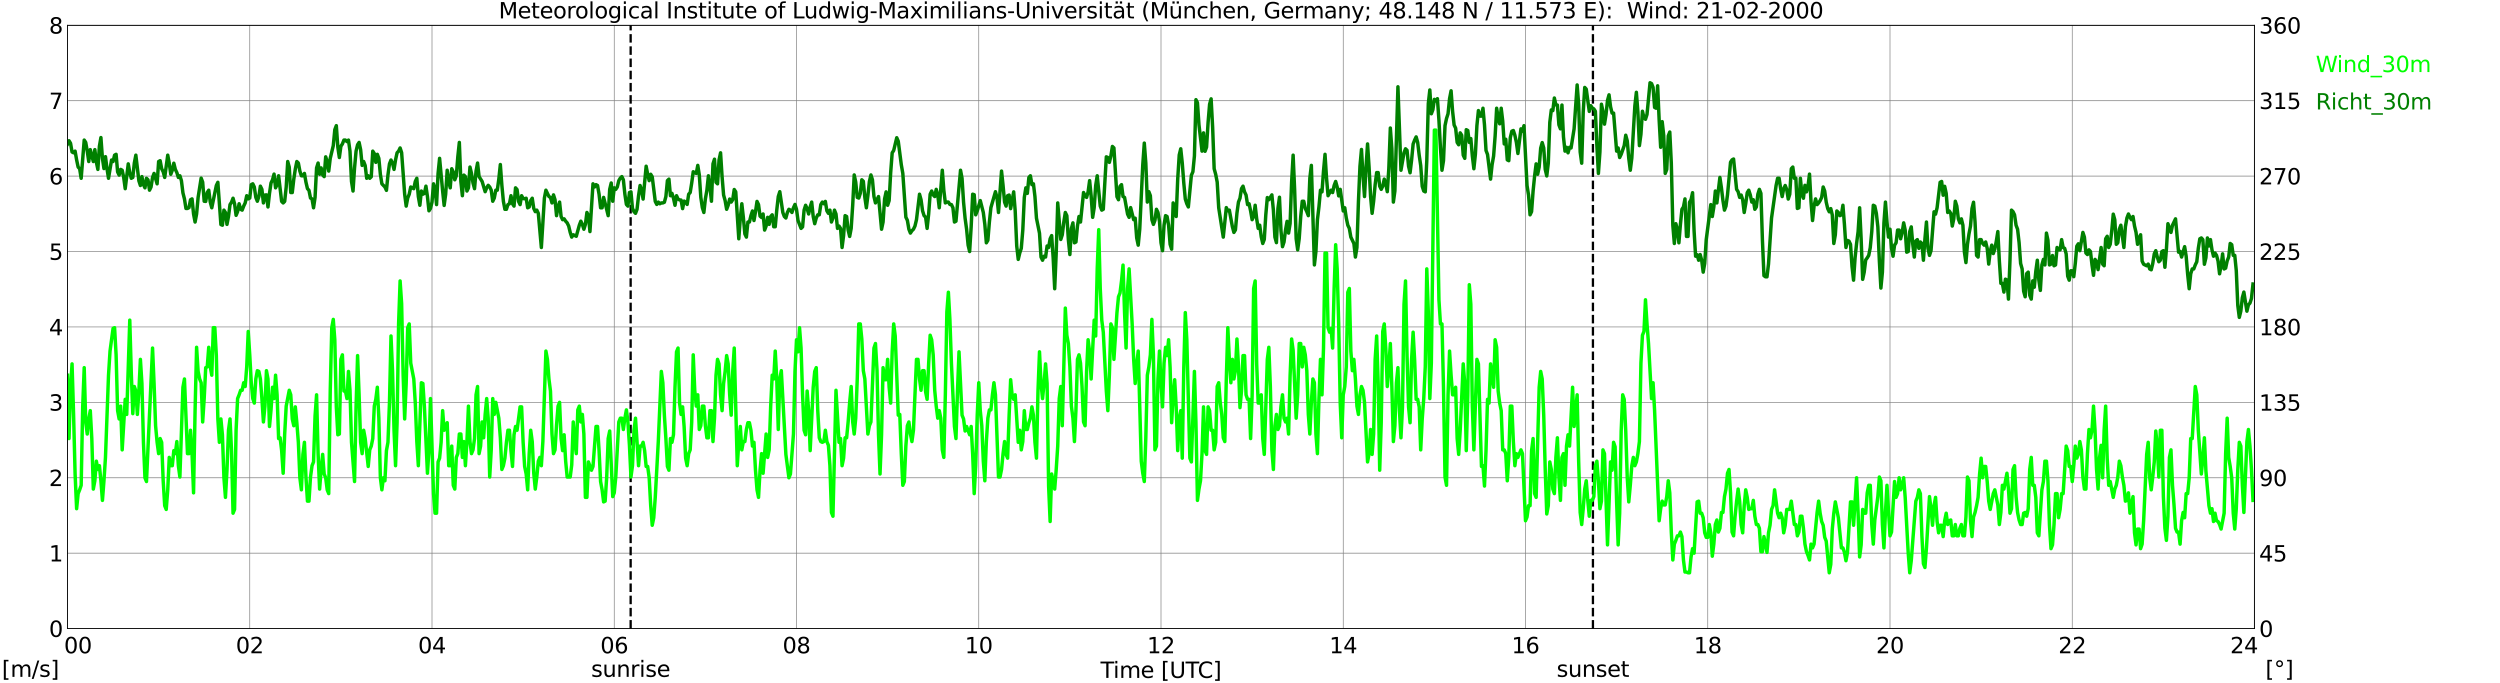 <?xml version="1.0" encoding="utf-8" standalone="no"?>
<!DOCTYPE svg PUBLIC "-//W3C//DTD SVG 1.1//EN"
  "http://www.w3.org/Graphics/SVG/1.1/DTD/svg11.dtd">
<svg xmlns:xlink="http://www.w3.org/1999/xlink" width="1085.4pt" height="296.64pt" viewBox="0 0 1085.4 296.64" xmlns="http://www.w3.org/2000/svg" version="1.1">
 <defs>
  <style type="text/css">*{stroke-linejoin: round; stroke-linecap: butt}</style>
 </defs>
 <g id="figure_1">
  <g id="patch_1">
   <path d="M 0 296.64 
L 1085.4 296.64 
L 1085.4 0 
L 0 0 
z
" style="fill: #ffffff"/>
  </g>
  <g id="axes_1">
   <g id="patch_2">
    <path d="M 29.306 272.909 
L 978.814 272.909 
L 978.814 10.976 
L 29.306 10.976 
z
" style="fill: #ffffff"/>
   </g>
   <g id="patch_3">
    <path d="M 978.814 272.909 
L 978.814 272.909 
L 978.814 10.976 
L 978.814 10.976 
z
" clip-path="url(#pc6dcaec57d)" style="fill: #d3d3d3; opacity: 0.25; stroke: #d3d3d3; stroke-linejoin: miter"/>
   </g>
   <g id="matplotlib.axis_1">
    <g id="xtick_1">
     <g id="line2d_1">
      <path d="M 29.306 272.909 
L 29.306 10.976 
" clip-path="url(#pc6dcaec57d)" style="fill: none; stroke: #808080; stroke-width: 0.3; stroke-linecap: square"/>
     </g>
     <g id="line2d_2"/>
     <g id="text_1">
      <!--    00 -->
      <g transform="translate(18.733 283.627) scale(0.095 -0.095)">
       <defs>
        <path id="DejaVuSans-20" transform="scale(0.016)"/>
        <path id="DejaVuSans-30" d="M 2034 4250 
Q 1547 4250 1301 3770 
Q 1056 3291 1056 2328 
Q 1056 1369 1301 889 
Q 1547 409 2034 409 
Q 2525 409 2770 889 
Q 3016 1369 3016 2328 
Q 3016 3291 2770 3770 
Q 2525 4250 2034 4250 
z
M 2034 4750 
Q 2819 4750 3233 4129 
Q 3647 3509 3647 2328 
Q 3647 1150 3233 529 
Q 2819 -91 2034 -91 
Q 1250 -91 836 529 
Q 422 1150 422 2328 
Q 422 3509 836 4129 
Q 1250 4750 2034 4750 
z
" transform="scale(0.016)"/>
       </defs>
       <use xlink:href="#DejaVuSans-20"/>
       <use xlink:href="#DejaVuSans-20" transform="translate(31.787 0)"/>
       <use xlink:href="#DejaVuSans-20" transform="translate(63.574 0)"/>
       <use xlink:href="#DejaVuSans-30" transform="translate(95.361 0)"/>
       <use xlink:href="#DejaVuSans-30" transform="translate(158.984 0)"/>
      </g>
     </g>
    </g>
    <g id="xtick_2">
     <g id="line2d_3">
      <path d="M 108.431 272.909 
L 108.431 10.976 
" clip-path="url(#pc6dcaec57d)" style="fill: none; stroke: #808080; stroke-width: 0.3; stroke-linecap: square"/>
     </g>
     <g id="line2d_4"/>
     <g id="text_2">
      <!-- 02 -->
      <g transform="translate(102.387 283.627) scale(0.095 -0.095)">
       <defs>
        <path id="DejaVuSans-32" d="M 1228 531 
L 3431 531 
L 3431 0 
L 469 0 
L 469 531 
Q 828 903 1448 1529 
Q 2069 2156 2228 2338 
Q 2531 2678 2651 2914 
Q 2772 3150 2772 3378 
Q 2772 3750 2511 3984 
Q 2250 4219 1831 4219 
Q 1534 4219 1204 4116 
Q 875 4013 500 3803 
L 500 4441 
Q 881 4594 1212 4672 
Q 1544 4750 1819 4750 
Q 2544 4750 2975 4387 
Q 3406 4025 3406 3419 
Q 3406 3131 3298 2873 
Q 3191 2616 2906 2266 
Q 2828 2175 2409 1742 
Q 1991 1309 1228 531 
z
" transform="scale(0.016)"/>
       </defs>
       <use xlink:href="#DejaVuSans-30"/>
       <use xlink:href="#DejaVuSans-32" transform="translate(63.623 0)"/>
      </g>
     </g>
    </g>
    <g id="xtick_3">
     <g id="line2d_5">
      <path d="M 187.557 272.909 
L 187.557 10.976 
" clip-path="url(#pc6dcaec57d)" style="fill: none; stroke: #808080; stroke-width: 0.3; stroke-linecap: square"/>
     </g>
     <g id="line2d_6"/>
     <g id="text_3">
      <!-- 04 -->
      <g transform="translate(181.513 283.627) scale(0.095 -0.095)">
       <defs>
        <path id="DejaVuSans-34" d="M 2419 4116 
L 825 1625 
L 2419 1625 
L 2419 4116 
z
M 2253 4666 
L 3047 4666 
L 3047 1625 
L 3713 1625 
L 3713 1100 
L 3047 1100 
L 3047 0 
L 2419 0 
L 2419 1100 
L 313 1100 
L 313 1709 
L 2253 4666 
z
" transform="scale(0.016)"/>
       </defs>
       <use xlink:href="#DejaVuSans-30"/>
       <use xlink:href="#DejaVuSans-34" transform="translate(63.623 0)"/>
      </g>
     </g>
    </g>
    <g id="xtick_4">
     <g id="line2d_7">
      <path d="M 266.683 272.909 
L 266.683 10.976 
" clip-path="url(#pc6dcaec57d)" style="fill: none; stroke: #808080; stroke-width: 0.3; stroke-linecap: square"/>
     </g>
     <g id="line2d_8"/>
     <g id="text_4">
      <!-- 06 -->
      <g transform="translate(260.638 283.627) scale(0.095 -0.095)">
       <defs>
        <path id="DejaVuSans-36" d="M 2113 2584 
Q 1688 2584 1439 2293 
Q 1191 2003 1191 1497 
Q 1191 994 1439 701 
Q 1688 409 2113 409 
Q 2538 409 2786 701 
Q 3034 994 3034 1497 
Q 3034 2003 2786 2293 
Q 2538 2584 2113 2584 
z
M 3366 4563 
L 3366 3988 
Q 3128 4100 2886 4159 
Q 2644 4219 2406 4219 
Q 1781 4219 1451 3797 
Q 1122 3375 1075 2522 
Q 1259 2794 1537 2939 
Q 1816 3084 2150 3084 
Q 2853 3084 3261 2657 
Q 3669 2231 3669 1497 
Q 3669 778 3244 343 
Q 2819 -91 2113 -91 
Q 1303 -91 875 529 
Q 447 1150 447 2328 
Q 447 3434 972 4092 
Q 1497 4750 2381 4750 
Q 2619 4750 2861 4703 
Q 3103 4656 3366 4563 
z
" transform="scale(0.016)"/>
       </defs>
       <use xlink:href="#DejaVuSans-30"/>
       <use xlink:href="#DejaVuSans-36" transform="translate(63.623 0)"/>
      </g>
     </g>
    </g>
    <g id="xtick_5">
     <g id="line2d_9">
      <path d="M 345.808 272.909 
L 345.808 10.976 
" clip-path="url(#pc6dcaec57d)" style="fill: none; stroke: #808080; stroke-width: 0.3; stroke-linecap: square"/>
     </g>
     <g id="line2d_10"/>
     <g id="text_5">
      <!-- 08 -->
      <g transform="translate(339.764 283.627) scale(0.095 -0.095)">
       <defs>
        <path id="DejaVuSans-38" d="M 2034 2216 
Q 1584 2216 1326 1975 
Q 1069 1734 1069 1313 
Q 1069 891 1326 650 
Q 1584 409 2034 409 
Q 2484 409 2743 651 
Q 3003 894 3003 1313 
Q 3003 1734 2745 1975 
Q 2488 2216 2034 2216 
z
M 1403 2484 
Q 997 2584 770 2862 
Q 544 3141 544 3541 
Q 544 4100 942 4425 
Q 1341 4750 2034 4750 
Q 2731 4750 3128 4425 
Q 3525 4100 3525 3541 
Q 3525 3141 3298 2862 
Q 3072 2584 2669 2484 
Q 3125 2378 3379 2068 
Q 3634 1759 3634 1313 
Q 3634 634 3220 271 
Q 2806 -91 2034 -91 
Q 1263 -91 848 271 
Q 434 634 434 1313 
Q 434 1759 690 2068 
Q 947 2378 1403 2484 
z
M 1172 3481 
Q 1172 3119 1398 2916 
Q 1625 2713 2034 2713 
Q 2441 2713 2670 2916 
Q 2900 3119 2900 3481 
Q 2900 3844 2670 4047 
Q 2441 4250 2034 4250 
Q 1625 4250 1398 4047 
Q 1172 3844 1172 3481 
z
" transform="scale(0.016)"/>
       </defs>
       <use xlink:href="#DejaVuSans-30"/>
       <use xlink:href="#DejaVuSans-38" transform="translate(63.623 0)"/>
      </g>
     </g>
    </g>
    <g id="xtick_6">
     <g id="line2d_11">
      <path d="M 424.934 272.909 
L 424.934 10.976 
" clip-path="url(#pc6dcaec57d)" style="fill: none; stroke: #808080; stroke-width: 0.3; stroke-linecap: square"/>
     </g>
     <g id="line2d_12"/>
     <g id="text_6">
      <!-- 10 -->
      <g transform="translate(418.89 283.627) scale(0.095 -0.095)">
       <defs>
        <path id="DejaVuSans-31" d="M 794 531 
L 1825 531 
L 1825 4091 
L 703 3866 
L 703 4441 
L 1819 4666 
L 2450 4666 
L 2450 531 
L 3481 531 
L 3481 0 
L 794 0 
L 794 531 
z
" transform="scale(0.016)"/>
       </defs>
       <use xlink:href="#DejaVuSans-31"/>
       <use xlink:href="#DejaVuSans-30" transform="translate(63.623 0)"/>
      </g>
     </g>
    </g>
    <g id="xtick_7">
     <g id="line2d_13">
      <path d="M 504.06 272.909 
L 504.06 10.976 
" clip-path="url(#pc6dcaec57d)" style="fill: none; stroke: #808080; stroke-width: 0.3; stroke-linecap: square"/>
     </g>
     <g id="line2d_14"/>
     <g id="text_7">
      <!-- 12 -->
      <g transform="translate(498.015 283.627) scale(0.095 -0.095)">
       <use xlink:href="#DejaVuSans-31"/>
       <use xlink:href="#DejaVuSans-32" transform="translate(63.623 0)"/>
      </g>
     </g>
    </g>
    <g id="xtick_8">
     <g id="line2d_15">
      <path d="M 583.185 272.909 
L 583.185 10.976 
" clip-path="url(#pc6dcaec57d)" style="fill: none; stroke: #808080; stroke-width: 0.3; stroke-linecap: square"/>
     </g>
     <g id="line2d_16"/>
     <g id="text_8">
      <!-- 14 -->
      <g transform="translate(577.141 283.627) scale(0.095 -0.095)">
       <use xlink:href="#DejaVuSans-31"/>
       <use xlink:href="#DejaVuSans-34" transform="translate(63.623 0)"/>
      </g>
     </g>
    </g>
    <g id="xtick_9">
     <g id="line2d_17">
      <path d="M 662.311 272.909 
L 662.311 10.976 
" clip-path="url(#pc6dcaec57d)" style="fill: none; stroke: #808080; stroke-width: 0.3; stroke-linecap: square"/>
     </g>
     <g id="line2d_18"/>
     <g id="text_9">
      <!-- 16 -->
      <g transform="translate(656.267 283.627) scale(0.095 -0.095)">
       <use xlink:href="#DejaVuSans-31"/>
       <use xlink:href="#DejaVuSans-36" transform="translate(63.623 0)"/>
      </g>
     </g>
    </g>
    <g id="xtick_10">
     <g id="line2d_19">
      <path d="M 741.437 272.909 
L 741.437 10.976 
" clip-path="url(#pc6dcaec57d)" style="fill: none; stroke: #808080; stroke-width: 0.3; stroke-linecap: square"/>
     </g>
     <g id="line2d_20"/>
     <g id="text_10">
      <!-- 18 -->
      <g transform="translate(735.392 283.627) scale(0.095 -0.095)">
       <use xlink:href="#DejaVuSans-31"/>
       <use xlink:href="#DejaVuSans-38" transform="translate(63.623 0)"/>
      </g>
     </g>
    </g>
    <g id="xtick_11">
     <g id="line2d_21">
      <path d="M 820.562 272.909 
L 820.562 10.976 
" clip-path="url(#pc6dcaec57d)" style="fill: none; stroke: #808080; stroke-width: 0.3; stroke-linecap: square"/>
     </g>
     <g id="line2d_22"/>
     <g id="text_11">
      <!-- 20 -->
      <g transform="translate(814.518 283.627) scale(0.095 -0.095)">
       <use xlink:href="#DejaVuSans-32"/>
       <use xlink:href="#DejaVuSans-30" transform="translate(63.623 0)"/>
      </g>
     </g>
    </g>
    <g id="xtick_12">
     <g id="line2d_23">
      <path d="M 899.688 272.909 
L 899.688 10.976 
" clip-path="url(#pc6dcaec57d)" style="fill: none; stroke: #808080; stroke-width: 0.3; stroke-linecap: square"/>
     </g>
     <g id="line2d_24"/>
     <g id="text_12">
      <!-- 22 -->
      <g transform="translate(893.644 283.627) scale(0.095 -0.095)">
       <use xlink:href="#DejaVuSans-32"/>
       <use xlink:href="#DejaVuSans-32" transform="translate(63.623 0)"/>
      </g>
     </g>
    </g>
    <g id="xtick_13">
     <g id="line2d_25">
      <path d="M 978.814 272.909 
L 978.814 10.976 
" clip-path="url(#pc6dcaec57d)" style="fill: none; stroke: #808080; stroke-width: 0.3; stroke-linecap: square"/>
     </g>
     <g id="line2d_26"/>
     <g id="text_13">
      <!-- 24    -->
      <g transform="translate(968.241 283.627) scale(0.095 -0.095)">
       <use xlink:href="#DejaVuSans-32"/>
       <use xlink:href="#DejaVuSans-34" transform="translate(63.623 0)"/>
       <use xlink:href="#DejaVuSans-20" transform="translate(127.246 0)"/>
       <use xlink:href="#DejaVuSans-20" transform="translate(159.033 0)"/>
       <use xlink:href="#DejaVuSans-20" transform="translate(190.82 0)"/>
      </g>
     </g>
    </g>
    <g id="text_14">
     <!-- Time [UTC] -->
     <g transform="translate(477.806 294.322) scale(0.095 -0.095)">
      <defs>
       <path id="DejaVuSans-54" d="M -19 4666 
L 3928 4666 
L 3928 4134 
L 2272 4134 
L 2272 0 
L 1638 0 
L 1638 4134 
L -19 4134 
L -19 4666 
z
" transform="scale(0.016)"/>
       <path id="DejaVuSans-69" d="M 603 3500 
L 1178 3500 
L 1178 0 
L 603 0 
L 603 3500 
z
M 603 4863 
L 1178 4863 
L 1178 4134 
L 603 4134 
L 603 4863 
z
" transform="scale(0.016)"/>
       <path id="DejaVuSans-6d" d="M 3328 2828 
Q 3544 3216 3844 3400 
Q 4144 3584 4550 3584 
Q 5097 3584 5394 3201 
Q 5691 2819 5691 2113 
L 5691 0 
L 5113 0 
L 5113 2094 
Q 5113 2597 4934 2840 
Q 4756 3084 4391 3084 
Q 3944 3084 3684 2787 
Q 3425 2491 3425 1978 
L 3425 0 
L 2847 0 
L 2847 2094 
Q 2847 2600 2669 2842 
Q 2491 3084 2119 3084 
Q 1678 3084 1418 2786 
Q 1159 2488 1159 1978 
L 1159 0 
L 581 0 
L 581 3500 
L 1159 3500 
L 1159 2956 
Q 1356 3278 1631 3431 
Q 1906 3584 2284 3584 
Q 2666 3584 2933 3390 
Q 3200 3197 3328 2828 
z
" transform="scale(0.016)"/>
       <path id="DejaVuSans-65" d="M 3597 1894 
L 3597 1613 
L 953 1613 
Q 991 1019 1311 708 
Q 1631 397 2203 397 
Q 2534 397 2845 478 
Q 3156 559 3463 722 
L 3463 178 
Q 3153 47 2828 -22 
Q 2503 -91 2169 -91 
Q 1331 -91 842 396 
Q 353 884 353 1716 
Q 353 2575 817 3079 
Q 1281 3584 2069 3584 
Q 2775 3584 3186 3129 
Q 3597 2675 3597 1894 
z
M 3022 2063 
Q 3016 2534 2758 2815 
Q 2500 3097 2075 3097 
Q 1594 3097 1305 2825 
Q 1016 2553 972 2059 
L 3022 2063 
z
" transform="scale(0.016)"/>
       <path id="DejaVuSans-5b" d="M 550 4863 
L 1875 4863 
L 1875 4416 
L 1125 4416 
L 1125 -397 
L 1875 -397 
L 1875 -844 
L 550 -844 
L 550 4863 
z
" transform="scale(0.016)"/>
       <path id="DejaVuSans-55" d="M 556 4666 
L 1191 4666 
L 1191 1831 
Q 1191 1081 1462 751 
Q 1734 422 2344 422 
Q 2950 422 3222 751 
Q 3494 1081 3494 1831 
L 3494 4666 
L 4128 4666 
L 4128 1753 
Q 4128 841 3676 375 
Q 3225 -91 2344 -91 
Q 1459 -91 1007 375 
Q 556 841 556 1753 
L 556 4666 
z
" transform="scale(0.016)"/>
       <path id="DejaVuSans-43" d="M 4122 4306 
L 4122 3641 
Q 3803 3938 3442 4084 
Q 3081 4231 2675 4231 
Q 1875 4231 1450 3742 
Q 1025 3253 1025 2328 
Q 1025 1406 1450 917 
Q 1875 428 2675 428 
Q 3081 428 3442 575 
Q 3803 722 4122 1019 
L 4122 359 
Q 3791 134 3420 21 
Q 3050 -91 2638 -91 
Q 1578 -91 968 557 
Q 359 1206 359 2328 
Q 359 3453 968 4101 
Q 1578 4750 2638 4750 
Q 3056 4750 3426 4639 
Q 3797 4528 4122 4306 
z
" transform="scale(0.016)"/>
       <path id="DejaVuSans-5d" d="M 1947 4863 
L 1947 -844 
L 622 -844 
L 622 -397 
L 1369 -397 
L 1369 4416 
L 622 4416 
L 622 4863 
L 1947 4863 
z
" transform="scale(0.016)"/>
      </defs>
      <use xlink:href="#DejaVuSans-54"/>
      <use xlink:href="#DejaVuSans-69" transform="translate(57.959 0)"/>
      <use xlink:href="#DejaVuSans-6d" transform="translate(85.742 0)"/>
      <use xlink:href="#DejaVuSans-65" transform="translate(183.154 0)"/>
      <use xlink:href="#DejaVuSans-20" transform="translate(244.678 0)"/>
      <use xlink:href="#DejaVuSans-5b" transform="translate(276.465 0)"/>
      <use xlink:href="#DejaVuSans-55" transform="translate(315.479 0)"/>
      <use xlink:href="#DejaVuSans-54" transform="translate(388.672 0)"/>
      <use xlink:href="#DejaVuSans-43" transform="translate(443.881 0)"/>
      <use xlink:href="#DejaVuSans-5d" transform="translate(513.705 0)"/>
     </g>
    </g>
   </g>
   <g id="matplotlib.axis_2">
    <g id="ytick_1">
     <g id="line2d_27">
      <path d="M 29.306 272.909 
L 978.814 272.909 
" clip-path="url(#pc6dcaec57d)" style="fill: none; stroke: #808080; stroke-width: 0.3; stroke-linecap: square"/>
     </g>
     <g id="line2d_28"/>
     <g id="text_15">
      <!-- 0 -->
      <g transform="translate(21.261 276.518) scale(0.095 -0.095)">
       <use xlink:href="#DejaVuSans-30"/>
      </g>
     </g>
    </g>
    <g id="ytick_2">
     <g id="line2d_29">
      <path d="M 29.306 240.167 
L 978.814 240.167 
" clip-path="url(#pc6dcaec57d)" style="fill: none; stroke: #808080; stroke-width: 0.3; stroke-linecap: square"/>
     </g>
     <g id="line2d_30"/>
     <g id="text_16">
      <!-- 1 -->
      <g transform="translate(21.261 243.776) scale(0.095 -0.095)">
       <use xlink:href="#DejaVuSans-31"/>
      </g>
     </g>
    </g>
    <g id="ytick_3">
     <g id="line2d_31">
      <path d="M 29.306 207.426 
L 978.814 207.426 
" clip-path="url(#pc6dcaec57d)" style="fill: none; stroke: #808080; stroke-width: 0.3; stroke-linecap: square"/>
     </g>
     <g id="line2d_32"/>
     <g id="text_17">
      <!-- 2 -->
      <g transform="translate(21.261 211.035) scale(0.095 -0.095)">
       <use xlink:href="#DejaVuSans-32"/>
      </g>
     </g>
    </g>
    <g id="ytick_4">
     <g id="line2d_33">
      <path d="M 29.306 174.684 
L 978.814 174.684 
" clip-path="url(#pc6dcaec57d)" style="fill: none; stroke: #808080; stroke-width: 0.3; stroke-linecap: square"/>
     </g>
     <g id="line2d_34"/>
     <g id="text_18">
      <!-- 3 -->
      <g transform="translate(21.261 178.293) scale(0.095 -0.095)">
       <defs>
        <path id="DejaVuSans-33" d="M 2597 2516 
Q 3050 2419 3304 2112 
Q 3559 1806 3559 1356 
Q 3559 666 3084 287 
Q 2609 -91 1734 -91 
Q 1441 -91 1130 -33 
Q 819 25 488 141 
L 488 750 
Q 750 597 1062 519 
Q 1375 441 1716 441 
Q 2309 441 2620 675 
Q 2931 909 2931 1356 
Q 2931 1769 2642 2001 
Q 2353 2234 1838 2234 
L 1294 2234 
L 1294 2753 
L 1863 2753 
Q 2328 2753 2575 2939 
Q 2822 3125 2822 3475 
Q 2822 3834 2567 4026 
Q 2313 4219 1838 4219 
Q 1578 4219 1281 4162 
Q 984 4106 628 3988 
L 628 4550 
Q 988 4650 1302 4700 
Q 1616 4750 1894 4750 
Q 2613 4750 3031 4423 
Q 3450 4097 3450 3541 
Q 3450 3153 3228 2886 
Q 3006 2619 2597 2516 
z
" transform="scale(0.016)"/>
       </defs>
       <use xlink:href="#DejaVuSans-33"/>
      </g>
     </g>
    </g>
    <g id="ytick_5">
     <g id="line2d_35">
      <path d="M 29.306 141.942 
L 978.814 141.942 
" clip-path="url(#pc6dcaec57d)" style="fill: none; stroke: #808080; stroke-width: 0.3; stroke-linecap: square"/>
     </g>
     <g id="line2d_36"/>
     <g id="text_19">
      <!-- 4 -->
      <g transform="translate(21.261 145.551) scale(0.095 -0.095)">
       <use xlink:href="#DejaVuSans-34"/>
      </g>
     </g>
    </g>
    <g id="ytick_6">
     <g id="line2d_37">
      <path d="M 29.306 109.201 
L 978.814 109.201 
" clip-path="url(#pc6dcaec57d)" style="fill: none; stroke: #808080; stroke-width: 0.3; stroke-linecap: square"/>
     </g>
     <g id="line2d_38"/>
     <g id="text_20">
      <!-- 5 -->
      <g transform="translate(21.261 112.81) scale(0.095 -0.095)">
       <defs>
        <path id="DejaVuSans-35" d="M 691 4666 
L 3169 4666 
L 3169 4134 
L 1269 4134 
L 1269 2991 
Q 1406 3038 1543 3061 
Q 1681 3084 1819 3084 
Q 2600 3084 3056 2656 
Q 3513 2228 3513 1497 
Q 3513 744 3044 326 
Q 2575 -91 1722 -91 
Q 1428 -91 1123 -41 
Q 819 9 494 109 
L 494 744 
Q 775 591 1075 516 
Q 1375 441 1709 441 
Q 2250 441 2565 725 
Q 2881 1009 2881 1497 
Q 2881 1984 2565 2268 
Q 2250 2553 1709 2553 
Q 1456 2553 1204 2497 
Q 953 2441 691 2322 
L 691 4666 
z
" transform="scale(0.016)"/>
       </defs>
       <use xlink:href="#DejaVuSans-35"/>
      </g>
     </g>
    </g>
    <g id="ytick_7">
     <g id="line2d_39">
      <path d="M 29.306 76.459 
L 978.814 76.459 
" clip-path="url(#pc6dcaec57d)" style="fill: none; stroke: #808080; stroke-width: 0.3; stroke-linecap: square"/>
     </g>
     <g id="line2d_40"/>
     <g id="text_21">
      <!-- 6 -->
      <g transform="translate(21.261 80.068) scale(0.095 -0.095)">
       <use xlink:href="#DejaVuSans-36"/>
      </g>
     </g>
    </g>
    <g id="ytick_8">
     <g id="line2d_41">
      <path d="M 29.306 43.717 
L 978.814 43.717 
" clip-path="url(#pc6dcaec57d)" style="fill: none; stroke: #808080; stroke-width: 0.3; stroke-linecap: square"/>
     </g>
     <g id="line2d_42"/>
     <g id="text_22">
      <!-- 7 -->
      <g transform="translate(21.261 47.327) scale(0.095 -0.095)">
       <defs>
        <path id="DejaVuSans-37" d="M 525 4666 
L 3525 4666 
L 3525 4397 
L 1831 0 
L 1172 0 
L 2766 4134 
L 525 4134 
L 525 4666 
z
" transform="scale(0.016)"/>
       </defs>
       <use xlink:href="#DejaVuSans-37"/>
      </g>
     </g>
    </g>
    <g id="ytick_9">
     <g id="line2d_43">
      <path d="M 29.306 10.976 
L 978.814 10.976 
" clip-path="url(#pc6dcaec57d)" style="fill: none; stroke: #808080; stroke-width: 0.3; stroke-linecap: square"/>
     </g>
     <g id="line2d_44"/>
     <g id="text_23">
      <!-- 8 -->
      <g transform="translate(21.261 14.585) scale(0.095 -0.095)">
       <use xlink:href="#DejaVuSans-38"/>
      </g>
     </g>
    </g>
   </g>
   <g id="line2d_45">
    <path d="M 273.804 272.909 
L 273.804 10.976 
" clip-path="url(#pc6dcaec57d)" style="fill: none; stroke-dasharray: 3.7,1.6; stroke-dashoffset: 0; stroke: #000000"/>
   </g>
   <g id="line2d_46">
    <path d="M 691.588 272.909 
L 691.588 10.976 
" clip-path="url(#pc6dcaec57d)" style="fill: none; stroke-dasharray: 3.7,1.6; stroke-dashoffset: 0; stroke: #000000"/>
   </g>
   <g id="line2d_47">
    <path d="M 29.306 162.897 
L 29.965 190.4 
L 30.625 168.136 
L 31.284 157.986 
L 31.943 179.923 
L 32.603 205.788 
L 33.262 220.85 
L 33.921 214.301 
L 34.581 212.664 
L 35.24 210.7 
L 35.9 176.648 
L 36.559 159.623 
L 37.218 183.197 
L 37.878 188.435 
L 38.537 181.887 
L 39.197 178.285 
L 39.856 190.4 
L 40.515 212.337 
L 41.175 208.735 
L 41.834 200.222 
L 42.493 203.824 
L 43.153 202.187 
L 43.812 208.735 
L 44.472 217.248 
L 45.131 208.735 
L 45.79 198.585 
L 47.109 162.897 
L 47.768 152.42 
L 49.087 142.597 
L 49.747 142.27 
L 50.406 154.057 
L 51.065 178.285 
L 51.725 181.887 
L 52.384 176.321 
L 53.043 195.311 
L 54.362 173.374 
L 55.022 179.923 
L 56.34 138.995 
L 57 161.915 
L 57.659 179.595 
L 58.319 167.808 
L 58.978 169.773 
L 59.637 179.923 
L 60.297 169.773 
L 60.956 156.021 
L 61.615 166.498 
L 62.275 192.037 
L 62.934 207.426 
L 63.594 209.063 
L 64.912 179.923 
L 66.231 151.11 
L 66.89 166.498 
L 67.55 184.834 
L 68.209 192.037 
L 68.869 196.948 
L 69.528 190.4 
L 70.187 192.037 
L 70.847 208.735 
L 71.506 219.54 
L 72.166 221.177 
L 72.825 212.664 
L 73.484 198.585 
L 74.144 202.187 
L 74.803 202.187 
L 75.462 195.639 
L 76.122 196.948 
L 76.781 191.71 
L 77.441 202.187 
L 78.1 207.098 
L 79.419 168.136 
L 80.078 164.534 
L 81.397 196.948 
L 82.056 196.948 
L 82.716 186.798 
L 83.375 196.948 
L 84.034 213.974 
L 84.694 178.285 
L 85.353 150.782 
L 86.013 161.26 
L 86.672 164.534 
L 87.331 166.171 
L 87.991 183.197 
L 88.65 173.047 
L 89.309 159.623 
L 89.969 159.295 
L 90.628 150.782 
L 91.288 159.295 
L 91.947 162.897 
L 92.606 142.27 
L 93.266 142.27 
L 93.925 154.384 
L 94.584 181.887 
L 95.244 192.037 
L 95.903 181.887 
L 96.563 188.763 
L 97.222 207.426 
L 97.881 215.938 
L 98.541 204.151 
L 99.2 186.798 
L 99.86 181.887 
L 100.519 195.639 
L 101.178 222.814 
L 101.838 221.177 
L 102.497 186.798 
L 103.156 173.047 
L 103.816 171.41 
L 104.475 169.445 
L 105.135 169.445 
L 105.794 166.171 
L 106.453 167.808 
L 107.113 159.295 
L 107.772 143.907 
L 108.431 154.057 
L 109.091 166.171 
L 109.75 173.047 
L 110.41 175.011 
L 111.069 164.534 
L 111.728 160.932 
L 112.388 161.26 
L 113.047 164.534 
L 113.707 173.047 
L 114.366 183.197 
L 115.025 176.321 
L 115.685 160.932 
L 116.344 164.534 
L 117.003 185.161 
L 117.663 177.958 
L 118.322 168.136 
L 118.982 173.047 
L 119.641 162.897 
L 120.3 171.41 
L 120.96 190.4 
L 121.619 190.072 
L 122.278 195.639 
L 122.938 205.461 
L 123.597 188.435 
L 124.257 176.321 
L 125.575 169.445 
L 126.235 171.41 
L 126.894 181.887 
L 127.553 184.834 
L 128.213 176.648 
L 128.872 183.524 
L 129.532 192.037 
L 130.191 207.426 
L 130.85 212.664 
L 131.51 197.276 
L 132.169 192.037 
L 132.829 207.098 
L 133.488 217.575 
L 134.147 217.575 
L 134.807 207.098 
L 135.466 202.187 
L 136.125 200.55 
L 136.785 180.577 
L 137.444 171.41 
L 138.104 196.948 
L 138.763 212.337 
L 139.422 203.824 
L 140.082 197.276 
L 140.741 205.788 
L 141.4 207.426 
L 142.06 212.664 
L 142.719 214.301 
L 143.379 169.445 
L 144.038 142.27 
L 144.697 138.668 
L 145.357 147.508 
L 146.016 176.648 
L 146.676 188.763 
L 147.335 188.435 
L 147.994 156.021 
L 148.654 154.057 
L 149.313 169.773 
L 149.972 169.773 
L 150.632 173.047 
L 151.291 161.26 
L 151.951 169.445 
L 152.61 192.037 
L 153.929 209.063 
L 154.588 176.648 
L 155.247 154.384 
L 155.907 171.41 
L 156.566 192.037 
L 157.226 196.948 
L 157.885 186.798 
L 158.544 190.4 
L 159.863 202.514 
L 160.523 195.311 
L 161.182 193.674 
L 161.841 190.4 
L 162.501 176.321 
L 163.16 173.374 
L 163.819 168.136 
L 164.479 181.56 
L 165.138 207.426 
L 165.798 212.664 
L 166.457 207.426 
L 167.116 208.735 
L 167.776 195.639 
L 168.435 192.037 
L 169.094 174.684 
L 169.754 145.871 
L 170.413 160.932 
L 171.073 186.798 
L 171.732 202.187 
L 172.391 183.524 
L 173.051 140.633 
L 173.71 121.97 
L 174.37 131.792 
L 175.029 162.897 
L 175.688 181.887 
L 176.348 166.498 
L 177.007 142.27 
L 177.666 140.633 
L 178.326 157.658 
L 179.645 164.534 
L 180.304 175.011 
L 180.963 191.71 
L 181.623 202.187 
L 182.941 166.171 
L 183.601 166.498 
L 184.26 176.648 
L 185.579 205.461 
L 186.238 195.311 
L 186.898 173.047 
L 188.217 214.301 
L 188.876 222.814 
L 189.535 222.814 
L 190.195 200.55 
L 190.854 198.913 
L 191.513 192.037 
L 192.173 178.285 
L 192.832 186.798 
L 194.151 183.524 
L 194.81 202.187 
L 195.47 202.187 
L 196.129 193.674 
L 196.788 210.7 
L 197.448 212.337 
L 198.107 198.585 
L 198.767 196.948 
L 199.426 188.435 
L 200.085 188.435 
L 200.745 198.585 
L 201.404 191.71 
L 202.063 202.187 
L 202.723 191.71 
L 203.382 176.321 
L 204.042 191.71 
L 204.701 196.948 
L 205.36 195.311 
L 206.02 190.4 
L 206.679 171.41 
L 207.339 167.808 
L 207.998 196.948 
L 208.657 193.674 
L 209.317 183.197 
L 209.976 190.072 
L 210.635 179.923 
L 211.295 173.047 
L 211.954 181.56 
L 212.614 207.098 
L 213.273 195.311 
L 213.932 173.047 
L 214.592 179.923 
L 215.251 174.684 
L 216.57 181.56 
L 217.229 190.072 
L 217.889 203.824 
L 218.548 202.187 
L 219.207 198.913 
L 219.867 192.037 
L 220.526 186.798 
L 221.186 186.798 
L 221.845 195.639 
L 222.504 202.514 
L 223.164 188.763 
L 223.823 185.161 
L 224.482 186.798 
L 225.801 176.648 
L 226.461 176.648 
L 227.12 192.037 
L 227.779 202.514 
L 228.439 205.788 
L 229.098 212.664 
L 229.757 196.948 
L 230.417 186.798 
L 231.076 191.71 
L 231.736 205.461 
L 232.395 212.337 
L 233.054 207.098 
L 233.714 200.222 
L 234.373 198.585 
L 235.033 202.187 
L 235.692 191.71 
L 237.011 152.42 
L 237.67 156.021 
L 238.329 164.534 
L 238.989 169.773 
L 239.648 188.435 
L 240.308 196.948 
L 240.967 195.311 
L 241.626 184.506 
L 242.286 176.321 
L 242.945 174.684 
L 243.604 190.4 
L 244.264 195.639 
L 244.923 188.763 
L 245.583 200.222 
L 246.242 207.098 
L 247.561 207.098 
L 248.22 201.859 
L 248.88 183.197 
L 249.539 191.71 
L 250.198 196.948 
L 250.858 177.958 
L 251.517 176.321 
L 252.176 183.197 
L 252.836 179.923 
L 253.495 188.435 
L 254.155 215.938 
L 254.814 215.938 
L 255.473 200.55 
L 256.792 204.151 
L 257.451 202.514 
L 258.77 185.161 
L 259.43 185.161 
L 260.089 195.639 
L 260.748 209.063 
L 261.408 212.664 
L 262.067 217.903 
L 262.726 217.575 
L 263.386 207.426 
L 264.045 190.4 
L 264.705 187.126 
L 266.023 215.611 
L 266.683 213.974 
L 267.342 207.098 
L 268.661 183.197 
L 269.32 181.56 
L 269.98 181.56 
L 270.639 186.471 
L 271.298 181.56 
L 271.958 177.958 
L 272.617 183.197 
L 273.277 193.347 
L 273.936 207.098 
L 274.595 202.187 
L 275.255 186.798 
L 275.914 181.56 
L 277.233 202.187 
L 277.892 193.674 
L 278.552 193.674 
L 279.211 192.037 
L 279.87 195.639 
L 280.53 202.514 
L 281.189 202.514 
L 281.849 207.426 
L 282.508 219.54 
L 283.167 228.053 
L 283.827 224.779 
L 284.486 215.938 
L 285.805 191.71 
L 287.124 161.26 
L 287.783 166.171 
L 288.442 180.25 
L 289.102 190.4 
L 289.761 202.514 
L 290.42 204.151 
L 291.08 190.4 
L 291.739 192.037 
L 292.399 188.763 
L 293.058 168.136 
L 293.717 152.747 
L 294.377 151.11 
L 295.036 175.011 
L 295.696 179.923 
L 296.355 176.648 
L 297.014 185.161 
L 297.674 198.913 
L 298.333 202.187 
L 298.992 196.948 
L 299.652 195.311 
L 300.311 183.197 
L 300.971 154.057 
L 301.63 169.445 
L 302.289 176.321 
L 302.949 171.41 
L 303.608 186.471 
L 304.267 184.834 
L 304.927 176.321 
L 305.586 176.321 
L 306.246 184.834 
L 306.905 190.072 
L 307.564 190.072 
L 308.224 178.285 
L 308.883 178.285 
L 309.543 191.71 
L 310.202 181.56 
L 310.861 162.897 
L 311.521 156.021 
L 312.18 157.986 
L 312.839 171.41 
L 313.499 178.285 
L 314.158 166.498 
L 314.818 161.26 
L 315.477 154.384 
L 316.136 157.986 
L 316.796 171.41 
L 317.455 180.25 
L 318.114 161.26 
L 318.774 151.11 
L 320.093 202.187 
L 320.752 192.037 
L 321.411 185.161 
L 322.071 195.311 
L 322.73 191.71 
L 323.39 191.71 
L 324.049 186.471 
L 324.708 183.524 
L 325.368 183.524 
L 326.027 186.798 
L 326.686 193.674 
L 327.346 192.037 
L 328.005 204.151 
L 328.665 212.664 
L 329.324 215.938 
L 329.983 204.151 
L 330.643 196.948 
L 331.302 205.461 
L 332.621 188.435 
L 333.28 198.585 
L 333.94 195.311 
L 334.599 176.321 
L 335.258 162.897 
L 335.918 164.534 
L 336.577 152.42 
L 337.236 164.534 
L 337.896 186.471 
L 338.555 164.534 
L 339.215 160.932 
L 341.193 197.276 
L 342.512 207.426 
L 343.171 205.788 
L 344.49 188.435 
L 345.149 161.26 
L 345.808 147.508 
L 346.468 152.747 
L 347.127 142.27 
L 347.787 151.11 
L 348.446 171.41 
L 349.105 186.798 
L 349.765 188.763 
L 350.424 169.773 
L 351.083 178.285 
L 351.743 195.639 
L 353.062 168.136 
L 353.721 161.26 
L 354.38 159.623 
L 355.04 178.285 
L 355.699 190.072 
L 356.359 191.71 
L 357.018 192.037 
L 357.677 191.71 
L 358.337 186.798 
L 358.996 191.71 
L 359.655 193.347 
L 360.315 202.187 
L 360.974 222.487 
L 361.634 224.124 
L 362.952 169.445 
L 364.271 192.037 
L 364.93 190.4 
L 365.59 202.187 
L 366.249 198.913 
L 366.909 190.072 
L 367.568 190.072 
L 368.227 183.197 
L 368.887 174.684 
L 369.546 167.808 
L 370.206 183.197 
L 370.865 188.435 
L 371.524 181.56 
L 372.184 164.534 
L 372.843 140.633 
L 373.502 140.633 
L 374.162 147.181 
L 374.821 160.932 
L 375.481 164.534 
L 376.799 188.435 
L 377.459 184.834 
L 378.118 183.197 
L 379.437 151.11 
L 380.096 149.145 
L 380.756 160.605 
L 381.415 188.763 
L 382.074 205.788 
L 382.734 188.763 
L 383.393 159.623 
L 384.053 164.861 
L 384.712 164.861 
L 385.371 156.021 
L 386.031 168.136 
L 386.69 175.011 
L 387.349 152.747 
L 388.009 140.633 
L 388.668 145.871 
L 389.987 180.25 
L 390.646 179.923 
L 391.306 196.948 
L 391.965 210.7 
L 392.624 209.063 
L 393.284 193.674 
L 393.943 184.834 
L 394.603 183.197 
L 395.262 188.435 
L 395.921 191.71 
L 396.581 186.798 
L 397.899 156.021 
L 398.559 156.021 
L 399.218 164.534 
L 399.878 169.445 
L 400.537 160.932 
L 401.196 160.932 
L 401.856 170.1 
L 402.515 173.374 
L 403.175 157.986 
L 403.834 145.544 
L 404.493 147.508 
L 405.153 154.057 
L 405.812 169.445 
L 406.471 176.321 
L 407.131 181.56 
L 407.79 178.285 
L 408.45 181.56 
L 409.109 195.311 
L 409.768 198.585 
L 410.428 171.41 
L 411.087 135.394 
L 411.746 126.881 
L 412.406 138.668 
L 413.065 157.658 
L 414.384 185.161 
L 415.043 190.4 
L 415.703 169.773 
L 416.362 152.747 
L 417.681 180.25 
L 418.34 181.887 
L 419 187.126 
L 419.659 185.161 
L 420.978 188.763 
L 421.637 185.161 
L 422.297 197.276 
L 422.956 214.301 
L 423.615 202.187 
L 424.275 180.25 
L 424.934 166.171 
L 425.593 178.285 
L 426.253 184.834 
L 426.912 200.222 
L 427.572 208.735 
L 428.231 191.71 
L 428.89 181.56 
L 429.55 177.958 
L 430.209 177.958 
L 430.869 171.41 
L 431.528 166.171 
L 432.187 171.41 
L 433.506 207.098 
L 434.165 207.098 
L 434.825 203.824 
L 435.484 196.948 
L 436.144 191.71 
L 436.803 197.276 
L 437.462 198.913 
L 438.122 180.25 
L 438.781 164.861 
L 439.44 171.737 
L 440.1 173.374 
L 440.759 171.41 
L 442.078 192.037 
L 442.737 186.798 
L 443.397 195.311 
L 444.056 191.71 
L 444.716 178.285 
L 445.375 186.471 
L 446.034 186.471 
L 446.694 183.524 
L 447.353 181.56 
L 448.012 176.648 
L 448.672 180.25 
L 449.331 192.037 
L 449.991 198.913 
L 450.65 169.773 
L 451.309 152.747 
L 451.969 166.498 
L 452.628 173.047 
L 453.287 166.498 
L 453.947 157.986 
L 454.606 166.498 
L 455.266 211.027 
L 455.925 226.416 
L 456.584 205.788 
L 457.903 212.337 
L 458.563 203.824 
L 459.222 193.674 
L 459.881 173.047 
L 460.541 167.808 
L 461.2 184.834 
L 462.519 133.757 
L 463.178 145.544 
L 463.838 149.145 
L 464.497 159.295 
L 465.156 176.321 
L 465.816 181.56 
L 466.475 191.71 
L 467.134 177.958 
L 467.794 156.021 
L 468.453 154.057 
L 469.113 157.658 
L 469.772 167.808 
L 470.431 183.197 
L 471.091 184.834 
L 471.75 161.26 
L 472.409 147.508 
L 473.069 152.747 
L 473.728 164.534 
L 475.047 138.995 
L 475.706 145.871 
L 476.366 116.731 
L 477.025 99.706 
L 477.685 125.244 
L 478.344 138.995 
L 479.003 144.234 
L 480.322 169.773 
L 480.981 178.285 
L 481.641 162.897 
L 482.3 140.633 
L 482.96 142.27 
L 483.619 156.021 
L 484.938 135.721 
L 485.597 128.846 
L 486.256 127.209 
L 486.916 121.97 
L 487.575 115.094 
L 488.235 135.721 
L 488.894 151.11 
L 489.553 125.244 
L 490.213 116.731 
L 491.532 140.633 
L 492.191 156.021 
L 492.85 166.498 
L 493.51 157.986 
L 494.169 152.42 
L 495.488 200.222 
L 496.147 205.461 
L 496.807 209.063 
L 497.466 190.072 
L 498.125 162.897 
L 498.785 159.295 
L 499.444 154.057 
L 500.103 138.668 
L 500.763 154.057 
L 501.422 195.311 
L 502.082 193.674 
L 502.741 164.534 
L 503.4 152.42 
L 504.06 166.498 
L 504.719 176.648 
L 505.379 157.658 
L 506.038 150.782 
L 506.697 154.384 
L 507.357 147.508 
L 508.016 159.623 
L 508.675 183.524 
L 509.335 171.737 
L 509.994 164.861 
L 510.654 176.648 
L 511.313 195.639 
L 511.972 181.887 
L 512.632 178.285 
L 513.291 198.913 
L 513.95 159.623 
L 514.61 135.721 
L 515.269 147.508 
L 516.588 198.913 
L 517.247 200.55 
L 518.566 161.26 
L 519.226 183.524 
L 519.885 217.248 
L 520.544 212.337 
L 521.204 208.735 
L 521.863 196.948 
L 522.522 176.648 
L 523.182 195.639 
L 523.841 197.276 
L 524.501 176.648 
L 525.16 178.285 
L 525.819 186.798 
L 526.479 186.798 
L 527.138 195.311 
L 527.797 192.037 
L 528.457 167.808 
L 529.116 166.171 
L 529.776 174.684 
L 530.435 179.923 
L 531.094 190.072 
L 531.754 191.71 
L 532.413 164.534 
L 533.073 142.27 
L 533.732 156.021 
L 534.391 166.171 
L 535.051 156.021 
L 535.71 164.534 
L 536.369 160.932 
L 537.029 147.181 
L 537.688 158.64 
L 538.348 176.976 
L 539.007 169.773 
L 539.666 154.384 
L 540.326 154.384 
L 540.985 171.41 
L 541.644 173.374 
L 542.304 173.374 
L 542.963 190.4 
L 543.623 171.737 
L 544.282 125.244 
L 544.941 121.97 
L 545.601 157.986 
L 546.26 175.011 
L 546.919 175.011 
L 547.579 171.41 
L 548.238 190.4 
L 548.898 197.276 
L 550.216 156.021 
L 550.876 150.782 
L 551.535 167.808 
L 552.195 195.311 
L 552.854 203.824 
L 553.513 184.834 
L 554.173 179.923 
L 554.832 186.471 
L 555.491 184.834 
L 556.151 176.321 
L 556.81 171.41 
L 557.47 181.56 
L 558.129 183.197 
L 558.788 181.56 
L 559.448 188.435 
L 560.107 163.224 
L 560.766 147.181 
L 561.426 152.092 
L 562.745 181.56 
L 563.404 171.41 
L 564.063 149.145 
L 564.723 149.145 
L 565.382 159.295 
L 566.042 150.782 
L 566.701 154.057 
L 567.36 160.932 
L 568.02 179.923 
L 568.679 188.435 
L 569.338 174.684 
L 569.998 164.534 
L 570.657 166.171 
L 571.317 188.435 
L 571.976 196.948 
L 572.635 173.047 
L 573.295 156.021 
L 573.954 171.41 
L 574.613 151.11 
L 575.273 109.855 
L 575.932 109.855 
L 576.592 142.27 
L 577.251 144.234 
L 577.91 142.597 
L 578.57 151.11 
L 579.229 125.244 
L 579.889 106.254 
L 580.548 116.731 
L 581.207 140.633 
L 581.867 175.011 
L 582.526 190.072 
L 583.185 171.41 
L 583.845 167.808 
L 584.504 159.295 
L 585.164 126.881 
L 585.823 125.244 
L 586.482 152.42 
L 587.142 160.932 
L 587.801 156.021 
L 588.46 164.534 
L 589.12 176.321 
L 589.779 179.923 
L 590.439 171.41 
L 591.098 167.808 
L 591.757 169.445 
L 592.417 174.684 
L 593.736 200.55 
L 594.395 196.948 
L 595.054 186.471 
L 595.714 197.276 
L 596.373 188.435 
L 597.032 156.021 
L 597.692 145.871 
L 598.351 166.498 
L 599.011 204.151 
L 599.67 183.524 
L 600.329 143.907 
L 600.989 140.633 
L 601.648 151.11 
L 602.307 167.808 
L 602.967 159.295 
L 603.626 149.145 
L 604.286 167.808 
L 604.945 191.71 
L 605.604 184.834 
L 606.264 166.171 
L 606.923 159.623 
L 607.582 178.285 
L 608.242 190.072 
L 608.901 176.648 
L 609.561 132.12 
L 610.22 121.97 
L 610.879 154.384 
L 611.539 176.648 
L 612.198 183.524 
L 612.858 156.021 
L 613.517 144.234 
L 614.176 156.349 
L 614.836 173.374 
L 615.495 173.374 
L 616.154 176.648 
L 616.814 195.311 
L 617.473 181.887 
L 618.133 173.047 
L 618.792 159.295 
L 619.451 116.731 
L 620.111 135.394 
L 620.77 173.047 
L 621.429 157.658 
L 622.748 56.487 
L 623.408 56.487 
L 624.726 130.155 
L 625.386 140.633 
L 626.045 140.633 
L 626.705 168.136 
L 627.364 207.098 
L 628.023 210.7 
L 628.683 171.41 
L 629.342 152.42 
L 630.001 162.897 
L 630.661 171.41 
L 631.32 171.41 
L 631.98 168.136 
L 632.639 190.4 
L 633.298 197.276 
L 633.958 186.798 
L 635.276 157.986 
L 635.936 166.498 
L 636.595 195.639 
L 637.255 171.737 
L 637.914 123.607 
L 638.573 132.12 
L 639.233 176.648 
L 639.892 195.311 
L 641.211 156.021 
L 641.87 157.986 
L 643.189 202.514 
L 643.848 202.187 
L 644.508 211.027 
L 645.167 195.639 
L 645.827 173.374 
L 646.486 175.011 
L 647.145 157.986 
L 648.464 168.136 
L 649.123 147.508 
L 649.783 150.782 
L 650.442 169.773 
L 651.102 175.011 
L 651.761 178.285 
L 652.42 195.311 
L 653.08 195.311 
L 653.739 196.948 
L 654.399 208.735 
L 655.058 198.585 
L 655.717 176.321 
L 656.377 176.321 
L 657.036 191.71 
L 657.695 202.187 
L 658.355 196.948 
L 659.014 198.585 
L 660.333 195.311 
L 660.992 196.948 
L 662.311 226.088 
L 662.97 224.451 
L 663.63 219.54 
L 664.289 219.54 
L 664.949 195.639 
L 665.608 190.4 
L 666.267 214.301 
L 666.927 215.938 
L 668.246 168.136 
L 668.905 161.26 
L 669.564 164.534 
L 670.224 180.25 
L 670.883 204.151 
L 671.542 223.142 
L 672.202 219.54 
L 672.861 200.55 
L 673.521 203.824 
L 674.18 212.337 
L 674.839 214.301 
L 675.499 198.585 
L 676.158 190.072 
L 676.817 207.098 
L 677.477 217.248 
L 678.136 198.585 
L 678.796 196.948 
L 679.455 210.7 
L 680.114 193.674 
L 680.774 188.763 
L 681.433 193.674 
L 682.752 168.136 
L 683.411 185.161 
L 684.73 171.41 
L 685.389 200.222 
L 686.049 222.487 
L 686.708 227.725 
L 687.368 220.85 
L 688.027 212.337 
L 688.686 208.735 
L 689.346 217.248 
L 690.005 224.124 
L 690.664 217.248 
L 691.324 217.248 
L 691.983 215.611 
L 692.643 202.187 
L 693.302 200.222 
L 693.961 208.735 
L 694.621 220.85 
L 695.28 217.575 
L 695.939 195.311 
L 696.599 196.948 
L 697.918 236.566 
L 699.236 200.55 
L 699.896 204.151 
L 700.555 192.037 
L 701.215 194.001 
L 701.874 217.903 
L 702.533 236.566 
L 703.193 222.814 
L 703.852 187.126 
L 704.511 171.41 
L 705.171 173.374 
L 705.83 187.126 
L 706.49 207.426 
L 707.149 217.903 
L 707.808 210.7 
L 708.468 202.187 
L 709.127 198.585 
L 709.786 202.187 
L 710.446 200.55 
L 711.105 196.948 
L 711.765 191.71 
L 712.424 157.658 
L 713.083 145.544 
L 713.743 143.907 
L 714.402 130.155 
L 715.062 140.633 
L 715.721 149.145 
L 717.04 173.047 
L 717.699 166.171 
L 718.358 178.285 
L 720.337 226.088 
L 720.996 220.85 
L 721.655 217.575 
L 722.315 219.213 
L 722.974 219.213 
L 723.633 215.611 
L 724.293 208.735 
L 724.952 213.974 
L 725.612 231 
L 726.271 243.114 
L 726.93 236.238 
L 727.59 234.601 
L 728.249 232.637 
L 728.909 232.637 
L 729.568 231 
L 730.227 232.964 
L 730.887 243.114 
L 731.546 248.353 
L 732.205 248.353 
L 732.865 248.68 
L 733.524 248.68 
L 734.184 241.804 
L 734.843 238.203 
L 735.502 240.167 
L 736.821 217.903 
L 737.48 217.575 
L 738.14 222.814 
L 738.799 222.814 
L 739.459 224.779 
L 740.118 231.327 
L 740.777 233.291 
L 741.437 233.291 
L 742.096 227.725 
L 742.756 231.327 
L 743.415 241.477 
L 744.074 236.238 
L 744.734 227.725 
L 745.393 225.761 
L 746.052 231 
L 746.712 229.362 
L 747.371 222.487 
L 748.031 222.487 
L 748.69 215.611 
L 749.349 212.337 
L 750.009 205.461 
L 750.668 203.824 
L 751.327 213.974 
L 751.987 231 
L 752.646 232.637 
L 753.306 224.124 
L 753.965 217.575 
L 754.624 212.337 
L 755.284 217.575 
L 755.943 227.725 
L 756.602 231.327 
L 757.262 219.54 
L 757.921 212.664 
L 758.581 215.938 
L 759.24 221.177 
L 759.899 220.85 
L 760.559 220.85 
L 761.218 217.248 
L 761.878 224.124 
L 762.537 227.725 
L 763.196 227.725 
L 763.856 229.362 
L 764.515 239.512 
L 765.174 239.512 
L 765.834 232.964 
L 767.153 239.84 
L 767.812 231.327 
L 768.471 228.053 
L 769.131 221.177 
L 769.79 219.54 
L 770.449 212.664 
L 771.768 222.814 
L 772.428 224.779 
L 773.087 222.814 
L 773.746 224.779 
L 774.406 231.327 
L 775.065 228.053 
L 775.725 221.177 
L 777.043 221.177 
L 777.703 217.575 
L 779.021 227.725 
L 779.681 227.725 
L 780.34 232.637 
L 781 231 
L 781.659 224.124 
L 782.318 224.124 
L 782.978 229.362 
L 783.637 236.238 
L 784.296 239.512 
L 784.956 241.149 
L 785.615 243.114 
L 786.275 236.238 
L 786.934 237.875 
L 787.593 236.238 
L 788.912 222.487 
L 789.572 217.575 
L 790.231 222.814 
L 790.89 226.416 
L 791.55 228.053 
L 792.209 233.291 
L 792.868 234.928 
L 794.187 248.68 
L 794.847 245.078 
L 795.506 229.69 
L 796.165 222.814 
L 796.825 217.903 
L 798.143 224.779 
L 799.462 237.875 
L 800.122 237.875 
L 800.781 239.84 
L 801.44 243.441 
L 802.1 239.84 
L 803.419 217.903 
L 804.078 217.903 
L 804.737 228.053 
L 806.056 207.426 
L 806.715 222.814 
L 807.375 241.804 
L 808.034 236.566 
L 808.694 221.177 
L 809.353 222.814 
L 810.012 222.814 
L 810.672 213.974 
L 811.331 210.7 
L 811.99 210.7 
L 812.65 227.725 
L 813.309 236.238 
L 813.969 225.761 
L 815.287 215.611 
L 815.947 207.098 
L 816.606 208.735 
L 817.265 227.725 
L 817.925 237.875 
L 818.584 222.487 
L 819.244 210.7 
L 820.562 232.637 
L 821.222 231 
L 822.541 209.063 
L 823.2 215.938 
L 823.859 214.301 
L 824.519 207.426 
L 825.178 212.664 
L 825.837 211.027 
L 826.497 207.426 
L 827.156 215.938 
L 828.475 240.167 
L 829.134 248.68 
L 829.794 243.441 
L 831.772 217.575 
L 832.431 215.938 
L 833.091 212.664 
L 833.75 214.301 
L 834.409 232.637 
L 835.069 244.751 
L 835.728 246.388 
L 836.388 237.875 
L 837.706 215.611 
L 838.366 220.85 
L 839.025 228.053 
L 839.684 219.54 
L 840.344 215.938 
L 841.003 226.416 
L 841.663 231.327 
L 842.322 228.053 
L 842.981 228.053 
L 843.641 232.964 
L 844.3 226.088 
L 844.959 222.814 
L 845.619 227.725 
L 846.278 226.088 
L 846.938 225.761 
L 847.597 232.637 
L 848.256 232.637 
L 848.916 227.725 
L 849.575 232.637 
L 850.235 232.637 
L 850.894 229.362 
L 851.553 227.725 
L 852.213 232.637 
L 852.872 232.637 
L 853.531 224.451 
L 854.191 207.098 
L 854.85 208.735 
L 855.51 226.088 
L 856.169 232.964 
L 856.828 224.451 
L 857.488 222.487 
L 858.147 219.54 
L 858.806 215.938 
L 859.466 205.788 
L 860.125 198.913 
L 860.785 207.426 
L 861.444 202.514 
L 862.103 202.514 
L 862.763 209.063 
L 863.422 217.575 
L 864.082 221.177 
L 865.4 214.301 
L 866.06 212.664 
L 867.378 219.213 
L 868.038 227.725 
L 868.697 222.487 
L 869.357 210.7 
L 870.016 212.337 
L 871.335 205.461 
L 871.994 212.337 
L 872.653 222.814 
L 873.313 220.85 
L 873.972 203.824 
L 874.632 202.187 
L 875.291 215.611 
L 875.95 222.487 
L 876.61 225.761 
L 877.269 227.725 
L 877.929 227.725 
L 878.588 222.814 
L 879.247 222.487 
L 879.907 224.124 
L 880.566 220.85 
L 881.225 203.824 
L 881.885 198.585 
L 882.544 210.7 
L 883.204 210.7 
L 883.863 215.938 
L 884.522 231.327 
L 885.182 232.637 
L 886.5 212.664 
L 887.16 209.063 
L 887.819 200.222 
L 888.479 200.222 
L 889.138 208.735 
L 889.797 228.053 
L 890.457 238.203 
L 891.116 236.566 
L 891.775 227.725 
L 892.435 214.301 
L 893.094 214.301 
L 893.754 224.779 
L 894.413 221.177 
L 895.072 214.301 
L 895.732 214.301 
L 897.051 193.674 
L 897.71 195.639 
L 898.369 202.514 
L 899.029 202.514 
L 899.688 209.063 
L 900.347 202.187 
L 901.007 193.674 
L 901.666 198.913 
L 902.326 197.276 
L 902.985 191.71 
L 903.644 195.311 
L 904.304 207.098 
L 904.963 212.337 
L 905.622 212.337 
L 906.282 196.948 
L 906.941 186.471 
L 907.601 190.072 
L 908.26 186.798 
L 908.919 176.321 
L 909.579 186.798 
L 910.238 203.824 
L 910.898 212.337 
L 911.557 198.585 
L 912.216 193.347 
L 912.876 207.426 
L 913.535 186.798 
L 914.194 176.321 
L 914.854 198.913 
L 915.513 210.7 
L 916.173 209.063 
L 917.491 215.938 
L 918.151 212.337 
L 918.81 210.7 
L 919.469 207.098 
L 920.129 200.222 
L 920.788 202.187 
L 921.448 207.098 
L 922.107 210.7 
L 922.766 217.575 
L 923.426 217.248 
L 924.085 213.974 
L 924.745 222.814 
L 926.063 215.611 
L 926.723 231.327 
L 927.382 236.566 
L 928.041 229.69 
L 928.701 229.69 
L 929.36 238.203 
L 930.02 236.238 
L 930.679 226.088 
L 931.998 197.276 
L 932.657 192.037 
L 933.316 207.426 
L 933.976 212.664 
L 934.635 207.098 
L 935.295 200.55 
L 935.954 187.126 
L 936.613 193.674 
L 937.273 207.098 
L 937.932 186.798 
L 938.592 186.798 
L 939.251 215.611 
L 939.91 229.362 
L 940.57 234.601 
L 941.229 224.124 
L 941.888 198.585 
L 942.548 195.311 
L 943.207 210.7 
L 943.867 219.213 
L 944.526 229.362 
L 945.185 231 
L 945.845 231 
L 946.504 236.238 
L 947.163 226.088 
L 947.823 222.487 
L 948.482 224.779 
L 949.142 214.301 
L 949.801 214.301 
L 950.46 207.426 
L 951.12 190.4 
L 951.779 190.4 
L 953.098 167.808 
L 953.757 171.41 
L 954.417 186.798 
L 955.735 205.788 
L 956.395 198.913 
L 957.054 190.072 
L 957.714 204.479 
L 959.032 219.54 
L 959.692 222.814 
L 960.351 220.85 
L 961.01 226.416 
L 961.67 222.814 
L 962.329 226.088 
L 962.989 226.416 
L 963.648 227.725 
L 964.307 229.69 
L 965.626 222.814 
L 966.285 196.948 
L 966.945 181.56 
L 967.604 198.585 
L 968.264 202.514 
L 968.923 207.426 
L 969.582 222.814 
L 970.242 229.69 
L 970.901 220.85 
L 971.561 203.824 
L 972.22 192.037 
L 972.879 193.674 
L 973.539 210.7 
L 974.198 222.487 
L 975.517 191.71 
L 976.176 186.471 
L 976.836 193.674 
L 977.495 203.824 
L 978.154 217.248 
L 978.154 217.248 
" clip-path="url(#pc6dcaec57d)" style="fill: none; stroke: #00ff00; stroke-width: 1.5; stroke-linecap: square"/>
   </g>
   <g id="patch_4">
    <path d="M 29.306 272.909 
L 29.306 10.976 
" style="fill: none; stroke: #000000; stroke-width: 0.3; stroke-linejoin: miter; stroke-linecap: square"/>
   </g>
   <g id="patch_5">
    <path d="M 978.814 272.909 
L 978.814 10.976 
" style="fill: none; stroke: #000000; stroke-width: 0.3; stroke-linejoin: miter; stroke-linecap: square"/>
   </g>
   <g id="patch_6">
    <path d="M 29.306 272.909 
L 978.814 272.909 
" style="fill: none; stroke: #000000; stroke-width: 0.3; stroke-linejoin: miter; stroke-linecap: square"/>
   </g>
   <g id="patch_7">
    <path d="M 29.306 10.976 
L 978.814 10.976 
" style="fill: none; stroke: #000000; stroke-width: 0.3; stroke-linejoin: miter; stroke-linecap: square"/>
   </g>
   <g id="text_24">
    <!-- sunrise -->
    <g transform="translate(256.64 293.863) scale(0.095 -0.095)">
     <defs>
      <path id="DejaVuSans-73" d="M 2834 3397 
L 2834 2853 
Q 2591 2978 2328 3040 
Q 2066 3103 1784 3103 
Q 1356 3103 1142 2972 
Q 928 2841 928 2578 
Q 928 2378 1081 2264 
Q 1234 2150 1697 2047 
L 1894 2003 
Q 2506 1872 2764 1633 
Q 3022 1394 3022 966 
Q 3022 478 2636 193 
Q 2250 -91 1575 -91 
Q 1294 -91 989 -36 
Q 684 19 347 128 
L 347 722 
Q 666 556 975 473 
Q 1284 391 1588 391 
Q 1994 391 2212 530 
Q 2431 669 2431 922 
Q 2431 1156 2273 1281 
Q 2116 1406 1581 1522 
L 1381 1569 
Q 847 1681 609 1914 
Q 372 2147 372 2553 
Q 372 3047 722 3315 
Q 1072 3584 1716 3584 
Q 2034 3584 2315 3537 
Q 2597 3491 2834 3397 
z
" transform="scale(0.016)"/>
      <path id="DejaVuSans-75" d="M 544 1381 
L 544 3500 
L 1119 3500 
L 1119 1403 
Q 1119 906 1312 657 
Q 1506 409 1894 409 
Q 2359 409 2629 706 
Q 2900 1003 2900 1516 
L 2900 3500 
L 3475 3500 
L 3475 0 
L 2900 0 
L 2900 538 
Q 2691 219 2414 64 
Q 2138 -91 1772 -91 
Q 1169 -91 856 284 
Q 544 659 544 1381 
z
M 1991 3584 
L 1991 3584 
z
" transform="scale(0.016)"/>
      <path id="DejaVuSans-6e" d="M 3513 2113 
L 3513 0 
L 2938 0 
L 2938 2094 
Q 2938 2591 2744 2837 
Q 2550 3084 2163 3084 
Q 1697 3084 1428 2787 
Q 1159 2491 1159 1978 
L 1159 0 
L 581 0 
L 581 3500 
L 1159 3500 
L 1159 2956 
Q 1366 3272 1645 3428 
Q 1925 3584 2291 3584 
Q 2894 3584 3203 3211 
Q 3513 2838 3513 2113 
z
" transform="scale(0.016)"/>
      <path id="DejaVuSans-72" d="M 2631 2963 
Q 2534 3019 2420 3045 
Q 2306 3072 2169 3072 
Q 1681 3072 1420 2755 
Q 1159 2438 1159 1844 
L 1159 0 
L 581 0 
L 581 3500 
L 1159 3500 
L 1159 2956 
Q 1341 3275 1631 3429 
Q 1922 3584 2338 3584 
Q 2397 3584 2469 3576 
Q 2541 3569 2628 3553 
L 2631 2963 
z
" transform="scale(0.016)"/>
     </defs>
     <use xlink:href="#DejaVuSans-73"/>
     <use xlink:href="#DejaVuSans-75" transform="translate(52.1 0)"/>
     <use xlink:href="#DejaVuSans-6e" transform="translate(115.479 0)"/>
     <use xlink:href="#DejaVuSans-72" transform="translate(178.857 0)"/>
     <use xlink:href="#DejaVuSans-69" transform="translate(219.971 0)"/>
     <use xlink:href="#DejaVuSans-73" transform="translate(247.754 0)"/>
     <use xlink:href="#DejaVuSans-65" transform="translate(299.854 0)"/>
    </g>
   </g>
   <g id="text_25">
    <!-- sunset -->
    <g transform="translate(675.833 293.863) scale(0.095 -0.095)">
     <defs>
      <path id="DejaVuSans-74" d="M 1172 4494 
L 1172 3500 
L 2356 3500 
L 2356 3053 
L 1172 3053 
L 1172 1153 
Q 1172 725 1289 603 
Q 1406 481 1766 481 
L 2356 481 
L 2356 0 
L 1766 0 
Q 1100 0 847 248 
Q 594 497 594 1153 
L 594 3053 
L 172 3053 
L 172 3500 
L 594 3500 
L 594 4494 
L 1172 4494 
z
" transform="scale(0.016)"/>
     </defs>
     <use xlink:href="#DejaVuSans-73"/>
     <use xlink:href="#DejaVuSans-75" transform="translate(52.1 0)"/>
     <use xlink:href="#DejaVuSans-6e" transform="translate(115.479 0)"/>
     <use xlink:href="#DejaVuSans-73" transform="translate(178.857 0)"/>
     <use xlink:href="#DejaVuSans-65" transform="translate(230.957 0)"/>
     <use xlink:href="#DejaVuSans-74" transform="translate(292.48 0)"/>
    </g>
   </g>
   <g id="text_26">
    <!-- [m/s] -->
    <g transform="translate(0.821 293.863) scale(0.095 -0.095)">
     <defs>
      <path id="DejaVuSans-2f" d="M 1625 4666 
L 2156 4666 
L 531 -594 
L 0 -594 
L 1625 4666 
z
" transform="scale(0.016)"/>
     </defs>
     <use xlink:href="#DejaVuSans-5b"/>
     <use xlink:href="#DejaVuSans-6d" transform="translate(39.014 0)"/>
     <use xlink:href="#DejaVuSans-2f" transform="translate(136.426 0)"/>
     <use xlink:href="#DejaVuSans-73" transform="translate(170.117 0)"/>
     <use xlink:href="#DejaVuSans-5d" transform="translate(222.217 0)"/>
    </g>
   </g>
   <g id="text_27">
    <!-- Wind_30m -->
    <g style="fill: #00ff00" transform="translate(1005.4 31.291) scale(0.095 -0.095)">
     <defs>
      <path id="DejaVuSans-57" d="M 213 4666 
L 850 4666 
L 1831 722 
L 2809 4666 
L 3519 4666 
L 4500 722 
L 5478 4666 
L 6119 4666 
L 4947 0 
L 4153 0 
L 3169 4050 
L 2175 0 
L 1381 0 
L 213 4666 
z
" transform="scale(0.016)"/>
      <path id="DejaVuSans-64" d="M 2906 2969 
L 2906 4863 
L 3481 4863 
L 3481 0 
L 2906 0 
L 2906 525 
Q 2725 213 2448 61 
Q 2172 -91 1784 -91 
Q 1150 -91 751 415 
Q 353 922 353 1747 
Q 353 2572 751 3078 
Q 1150 3584 1784 3584 
Q 2172 3584 2448 3432 
Q 2725 3281 2906 2969 
z
M 947 1747 
Q 947 1113 1208 752 
Q 1469 391 1925 391 
Q 2381 391 2643 752 
Q 2906 1113 2906 1747 
Q 2906 2381 2643 2742 
Q 2381 3103 1925 3103 
Q 1469 3103 1208 2742 
Q 947 2381 947 1747 
z
" transform="scale(0.016)"/>
      <path id="DejaVuSans-5f" d="M 3263 -1063 
L 3263 -1509 
L -63 -1509 
L -63 -1063 
L 3263 -1063 
z
" transform="scale(0.016)"/>
     </defs>
     <use xlink:href="#DejaVuSans-57"/>
     <use xlink:href="#DejaVuSans-69" transform="translate(96.627 0)"/>
     <use xlink:href="#DejaVuSans-6e" transform="translate(124.41 0)"/>
     <use xlink:href="#DejaVuSans-64" transform="translate(187.789 0)"/>
     <use xlink:href="#DejaVuSans-5f" transform="translate(251.266 0)"/>
     <use xlink:href="#DejaVuSans-33" transform="translate(301.266 0)"/>
     <use xlink:href="#DejaVuSans-30" transform="translate(364.889 0)"/>
     <use xlink:href="#DejaVuSans-6d" transform="translate(428.512 0)"/>
    </g>
   </g>
   <g id="text_28">
    <!-- Richt_30m -->
    <g style="fill: #008000" transform="translate(1005.4 47.531) scale(0.095 -0.095)">
     <defs>
      <path id="DejaVuSans-52" d="M 2841 2188 
Q 3044 2119 3236 1894 
Q 3428 1669 3622 1275 
L 4263 0 
L 3584 0 
L 2988 1197 
Q 2756 1666 2539 1819 
Q 2322 1972 1947 1972 
L 1259 1972 
L 1259 0 
L 628 0 
L 628 4666 
L 2053 4666 
Q 2853 4666 3247 4331 
Q 3641 3997 3641 3322 
Q 3641 2881 3436 2590 
Q 3231 2300 2841 2188 
z
M 1259 4147 
L 1259 2491 
L 2053 2491 
Q 2509 2491 2742 2702 
Q 2975 2913 2975 3322 
Q 2975 3731 2742 3939 
Q 2509 4147 2053 4147 
L 1259 4147 
z
" transform="scale(0.016)"/>
      <path id="DejaVuSans-63" d="M 3122 3366 
L 3122 2828 
Q 2878 2963 2633 3030 
Q 2388 3097 2138 3097 
Q 1578 3097 1268 2742 
Q 959 2388 959 1747 
Q 959 1106 1268 751 
Q 1578 397 2138 397 
Q 2388 397 2633 464 
Q 2878 531 3122 666 
L 3122 134 
Q 2881 22 2623 -34 
Q 2366 -91 2075 -91 
Q 1284 -91 818 406 
Q 353 903 353 1747 
Q 353 2603 823 3093 
Q 1294 3584 2113 3584 
Q 2378 3584 2631 3529 
Q 2884 3475 3122 3366 
z
" transform="scale(0.016)"/>
      <path id="DejaVuSans-68" d="M 3513 2113 
L 3513 0 
L 2938 0 
L 2938 2094 
Q 2938 2591 2744 2837 
Q 2550 3084 2163 3084 
Q 1697 3084 1428 2787 
Q 1159 2491 1159 1978 
L 1159 0 
L 581 0 
L 581 4863 
L 1159 4863 
L 1159 2956 
Q 1366 3272 1645 3428 
Q 1925 3584 2291 3584 
Q 2894 3584 3203 3211 
Q 3513 2838 3513 2113 
z
" transform="scale(0.016)"/>
     </defs>
     <use xlink:href="#DejaVuSans-52"/>
     <use xlink:href="#DejaVuSans-69" transform="translate(69.482 0)"/>
     <use xlink:href="#DejaVuSans-63" transform="translate(97.266 0)"/>
     <use xlink:href="#DejaVuSans-68" transform="translate(152.246 0)"/>
     <use xlink:href="#DejaVuSans-74" transform="translate(215.625 0)"/>
     <use xlink:href="#DejaVuSans-5f" transform="translate(254.834 0)"/>
     <use xlink:href="#DejaVuSans-33" transform="translate(304.834 0)"/>
     <use xlink:href="#DejaVuSans-30" transform="translate(368.457 0)"/>
     <use xlink:href="#DejaVuSans-6d" transform="translate(432.08 0)"/>
    </g>
   </g>
   <g id="text_29">
    <!-- Meteorological Institute of Ludwig-Maximilians-Universität (München, Germany; 48.148 N / 11.573 E):  Wind: 21-02-2000 -->
    <g transform="translate(216.524 7.976) scale(0.095 -0.095)">
     <defs>
      <path id="DejaVuSans-4d" d="M 628 4666 
L 1569 4666 
L 2759 1491 
L 3956 4666 
L 4897 4666 
L 4897 0 
L 4281 0 
L 4281 4097 
L 3078 897 
L 2444 897 
L 1241 4097 
L 1241 0 
L 628 0 
L 628 4666 
z
" transform="scale(0.016)"/>
      <path id="DejaVuSans-6f" d="M 1959 3097 
Q 1497 3097 1228 2736 
Q 959 2375 959 1747 
Q 959 1119 1226 758 
Q 1494 397 1959 397 
Q 2419 397 2687 759 
Q 2956 1122 2956 1747 
Q 2956 2369 2687 2733 
Q 2419 3097 1959 3097 
z
M 1959 3584 
Q 2709 3584 3137 3096 
Q 3566 2609 3566 1747 
Q 3566 888 3137 398 
Q 2709 -91 1959 -91 
Q 1206 -91 779 398 
Q 353 888 353 1747 
Q 353 2609 779 3096 
Q 1206 3584 1959 3584 
z
" transform="scale(0.016)"/>
      <path id="DejaVuSans-6c" d="M 603 4863 
L 1178 4863 
L 1178 0 
L 603 0 
L 603 4863 
z
" transform="scale(0.016)"/>
      <path id="DejaVuSans-67" d="M 2906 1791 
Q 2906 2416 2648 2759 
Q 2391 3103 1925 3103 
Q 1463 3103 1205 2759 
Q 947 2416 947 1791 
Q 947 1169 1205 825 
Q 1463 481 1925 481 
Q 2391 481 2648 825 
Q 2906 1169 2906 1791 
z
M 3481 434 
Q 3481 -459 3084 -895 
Q 2688 -1331 1869 -1331 
Q 1566 -1331 1297 -1286 
Q 1028 -1241 775 -1147 
L 775 -588 
Q 1028 -725 1275 -790 
Q 1522 -856 1778 -856 
Q 2344 -856 2625 -561 
Q 2906 -266 2906 331 
L 2906 616 
Q 2728 306 2450 153 
Q 2172 0 1784 0 
Q 1141 0 747 490 
Q 353 981 353 1791 
Q 353 2603 747 3093 
Q 1141 3584 1784 3584 
Q 2172 3584 2450 3431 
Q 2728 3278 2906 2969 
L 2906 3500 
L 3481 3500 
L 3481 434 
z
" transform="scale(0.016)"/>
      <path id="DejaVuSans-61" d="M 2194 1759 
Q 1497 1759 1228 1600 
Q 959 1441 959 1056 
Q 959 750 1161 570 
Q 1363 391 1709 391 
Q 2188 391 2477 730 
Q 2766 1069 2766 1631 
L 2766 1759 
L 2194 1759 
z
M 3341 1997 
L 3341 0 
L 2766 0 
L 2766 531 
Q 2569 213 2275 61 
Q 1981 -91 1556 -91 
Q 1019 -91 701 211 
Q 384 513 384 1019 
Q 384 1609 779 1909 
Q 1175 2209 1959 2209 
L 2766 2209 
L 2766 2266 
Q 2766 2663 2505 2880 
Q 2244 3097 1772 3097 
Q 1472 3097 1187 3025 
Q 903 2953 641 2809 
L 641 3341 
Q 956 3463 1253 3523 
Q 1550 3584 1831 3584 
Q 2591 3584 2966 3190 
Q 3341 2797 3341 1997 
z
" transform="scale(0.016)"/>
      <path id="DejaVuSans-49" d="M 628 4666 
L 1259 4666 
L 1259 0 
L 628 0 
L 628 4666 
z
" transform="scale(0.016)"/>
      <path id="DejaVuSans-66" d="M 2375 4863 
L 2375 4384 
L 1825 4384 
Q 1516 4384 1395 4259 
Q 1275 4134 1275 3809 
L 1275 3500 
L 2222 3500 
L 2222 3053 
L 1275 3053 
L 1275 0 
L 697 0 
L 697 3053 
L 147 3053 
L 147 3500 
L 697 3500 
L 697 3744 
Q 697 4328 969 4595 
Q 1241 4863 1831 4863 
L 2375 4863 
z
" transform="scale(0.016)"/>
      <path id="DejaVuSans-4c" d="M 628 4666 
L 1259 4666 
L 1259 531 
L 3531 531 
L 3531 0 
L 628 0 
L 628 4666 
z
" transform="scale(0.016)"/>
      <path id="DejaVuSans-77" d="M 269 3500 
L 844 3500 
L 1563 769 
L 2278 3500 
L 2956 3500 
L 3675 769 
L 4391 3500 
L 4966 3500 
L 4050 0 
L 3372 0 
L 2619 2869 
L 1863 0 
L 1184 0 
L 269 3500 
z
" transform="scale(0.016)"/>
      <path id="DejaVuSans-2d" d="M 313 2009 
L 1997 2009 
L 1997 1497 
L 313 1497 
L 313 2009 
z
" transform="scale(0.016)"/>
      <path id="DejaVuSans-78" d="M 3513 3500 
L 2247 1797 
L 3578 0 
L 2900 0 
L 1881 1375 
L 863 0 
L 184 0 
L 1544 1831 
L 300 3500 
L 978 3500 
L 1906 2253 
L 2834 3500 
L 3513 3500 
z
" transform="scale(0.016)"/>
      <path id="DejaVuSans-76" d="M 191 3500 
L 800 3500 
L 1894 563 
L 2988 3500 
L 3597 3500 
L 2284 0 
L 1503 0 
L 191 3500 
z
" transform="scale(0.016)"/>
      <path id="DejaVuSans-e4" d="M 2194 1759 
Q 1497 1759 1228 1600 
Q 959 1441 959 1056 
Q 959 750 1161 570 
Q 1363 391 1709 391 
Q 2188 391 2477 730 
Q 2766 1069 2766 1631 
L 2766 1759 
L 2194 1759 
z
M 3341 1997 
L 3341 0 
L 2766 0 
L 2766 531 
Q 2569 213 2275 61 
Q 1981 -91 1556 -91 
Q 1019 -91 701 211 
Q 384 513 384 1019 
Q 384 1609 779 1909 
Q 1175 2209 1959 2209 
L 2766 2209 
L 2766 2266 
Q 2766 2663 2505 2880 
Q 2244 3097 1772 3097 
Q 1472 3097 1187 3025 
Q 903 2953 641 2809 
L 641 3341 
Q 956 3463 1253 3523 
Q 1550 3584 1831 3584 
Q 2591 3584 2966 3190 
Q 3341 2797 3341 1997 
z
M 2150 4850 
L 2784 4850 
L 2784 4219 
L 2150 4219 
L 2150 4850 
z
M 928 4850 
L 1562 4850 
L 1562 4219 
L 928 4219 
L 928 4850 
z
" transform="scale(0.016)"/>
      <path id="DejaVuSans-28" d="M 1984 4856 
Q 1566 4138 1362 3434 
Q 1159 2731 1159 2009 
Q 1159 1288 1364 580 
Q 1569 -128 1984 -844 
L 1484 -844 
Q 1016 -109 783 600 
Q 550 1309 550 2009 
Q 550 2706 781 3412 
Q 1013 4119 1484 4856 
L 1984 4856 
z
" transform="scale(0.016)"/>
      <path id="DejaVuSans-fc" d="M 544 1381 
L 544 3500 
L 1119 3500 
L 1119 1403 
Q 1119 906 1312 657 
Q 1506 409 1894 409 
Q 2359 409 2629 706 
Q 2900 1003 2900 1516 
L 2900 3500 
L 3475 3500 
L 3475 0 
L 2900 0 
L 2900 538 
Q 2691 219 2414 64 
Q 2138 -91 1772 -91 
Q 1169 -91 856 284 
Q 544 659 544 1381 
z
M 1991 3584 
L 1991 3584 
z
M 2278 4850 
L 2912 4850 
L 2912 4219 
L 2278 4219 
L 2278 4850 
z
M 1056 4850 
L 1690 4850 
L 1690 4219 
L 1056 4219 
L 1056 4850 
z
" transform="scale(0.016)"/>
      <path id="DejaVuSans-2c" d="M 750 794 
L 1409 794 
L 1409 256 
L 897 -744 
L 494 -744 
L 750 256 
L 750 794 
z
" transform="scale(0.016)"/>
      <path id="DejaVuSans-47" d="M 3809 666 
L 3809 1919 
L 2778 1919 
L 2778 2438 
L 4434 2438 
L 4434 434 
Q 4069 175 3628 42 
Q 3188 -91 2688 -91 
Q 1594 -91 976 548 
Q 359 1188 359 2328 
Q 359 3472 976 4111 
Q 1594 4750 2688 4750 
Q 3144 4750 3555 4637 
Q 3966 4525 4313 4306 
L 4313 3634 
Q 3963 3931 3569 4081 
Q 3175 4231 2741 4231 
Q 1884 4231 1454 3753 
Q 1025 3275 1025 2328 
Q 1025 1384 1454 906 
Q 1884 428 2741 428 
Q 3075 428 3337 486 
Q 3600 544 3809 666 
z
" transform="scale(0.016)"/>
      <path id="DejaVuSans-79" d="M 2059 -325 
Q 1816 -950 1584 -1140 
Q 1353 -1331 966 -1331 
L 506 -1331 
L 506 -850 
L 844 -850 
Q 1081 -850 1212 -737 
Q 1344 -625 1503 -206 
L 1606 56 
L 191 3500 
L 800 3500 
L 1894 763 
L 2988 3500 
L 3597 3500 
L 2059 -325 
z
" transform="scale(0.016)"/>
      <path id="DejaVuSans-3b" d="M 750 3309 
L 1409 3309 
L 1409 2516 
L 750 2516 
L 750 3309 
z
M 750 794 
L 1409 794 
L 1409 256 
L 897 -744 
L 494 -744 
L 750 256 
L 750 794 
z
" transform="scale(0.016)"/>
      <path id="DejaVuSans-2e" d="M 684 794 
L 1344 794 
L 1344 0 
L 684 0 
L 684 794 
z
" transform="scale(0.016)"/>
      <path id="DejaVuSans-4e" d="M 628 4666 
L 1478 4666 
L 3547 763 
L 3547 4666 
L 4159 4666 
L 4159 0 
L 3309 0 
L 1241 3903 
L 1241 0 
L 628 0 
L 628 4666 
z
" transform="scale(0.016)"/>
      <path id="DejaVuSans-45" d="M 628 4666 
L 3578 4666 
L 3578 4134 
L 1259 4134 
L 1259 2753 
L 3481 2753 
L 3481 2222 
L 1259 2222 
L 1259 531 
L 3634 531 
L 3634 0 
L 628 0 
L 628 4666 
z
" transform="scale(0.016)"/>
      <path id="DejaVuSans-29" d="M 513 4856 
L 1013 4856 
Q 1481 4119 1714 3412 
Q 1947 2706 1947 2009 
Q 1947 1309 1714 600 
Q 1481 -109 1013 -844 
L 513 -844 
Q 928 -128 1133 580 
Q 1338 1288 1338 2009 
Q 1338 2731 1133 3434 
Q 928 4138 513 4856 
z
" transform="scale(0.016)"/>
      <path id="DejaVuSans-3a" d="M 750 794 
L 1409 794 
L 1409 0 
L 750 0 
L 750 794 
z
M 750 3309 
L 1409 3309 
L 1409 2516 
L 750 2516 
L 750 3309 
z
" transform="scale(0.016)"/>
     </defs>
     <use xlink:href="#DejaVuSans-4d"/>
     <use xlink:href="#DejaVuSans-65" transform="translate(86.279 0)"/>
     <use xlink:href="#DejaVuSans-74" transform="translate(147.803 0)"/>
     <use xlink:href="#DejaVuSans-65" transform="translate(187.012 0)"/>
     <use xlink:href="#DejaVuSans-6f" transform="translate(248.535 0)"/>
     <use xlink:href="#DejaVuSans-72" transform="translate(309.717 0)"/>
     <use xlink:href="#DejaVuSans-6f" transform="translate(348.58 0)"/>
     <use xlink:href="#DejaVuSans-6c" transform="translate(409.762 0)"/>
     <use xlink:href="#DejaVuSans-6f" transform="translate(437.545 0)"/>
     <use xlink:href="#DejaVuSans-67" transform="translate(498.727 0)"/>
     <use xlink:href="#DejaVuSans-69" transform="translate(562.203 0)"/>
     <use xlink:href="#DejaVuSans-63" transform="translate(589.986 0)"/>
     <use xlink:href="#DejaVuSans-61" transform="translate(644.967 0)"/>
     <use xlink:href="#DejaVuSans-6c" transform="translate(706.246 0)"/>
     <use xlink:href="#DejaVuSans-20" transform="translate(734.029 0)"/>
     <use xlink:href="#DejaVuSans-49" transform="translate(765.816 0)"/>
     <use xlink:href="#DejaVuSans-6e" transform="translate(795.309 0)"/>
     <use xlink:href="#DejaVuSans-73" transform="translate(858.688 0)"/>
     <use xlink:href="#DejaVuSans-74" transform="translate(910.787 0)"/>
     <use xlink:href="#DejaVuSans-69" transform="translate(949.996 0)"/>
     <use xlink:href="#DejaVuSans-74" transform="translate(977.779 0)"/>
     <use xlink:href="#DejaVuSans-75" transform="translate(1016.988 0)"/>
     <use xlink:href="#DejaVuSans-74" transform="translate(1080.367 0)"/>
     <use xlink:href="#DejaVuSans-65" transform="translate(1119.576 0)"/>
     <use xlink:href="#DejaVuSans-20" transform="translate(1181.1 0)"/>
     <use xlink:href="#DejaVuSans-6f" transform="translate(1212.887 0)"/>
     <use xlink:href="#DejaVuSans-66" transform="translate(1274.068 0)"/>
     <use xlink:href="#DejaVuSans-20" transform="translate(1309.273 0)"/>
     <use xlink:href="#DejaVuSans-4c" transform="translate(1341.061 0)"/>
     <use xlink:href="#DejaVuSans-75" transform="translate(1395.023 0)"/>
     <use xlink:href="#DejaVuSans-64" transform="translate(1458.402 0)"/>
     <use xlink:href="#DejaVuSans-77" transform="translate(1521.879 0)"/>
     <use xlink:href="#DejaVuSans-69" transform="translate(1603.666 0)"/>
     <use xlink:href="#DejaVuSans-67" transform="translate(1631.449 0)"/>
     <use xlink:href="#DejaVuSans-2d" transform="translate(1694.926 0)"/>
     <use xlink:href="#DejaVuSans-4d" transform="translate(1731.01 0)"/>
     <use xlink:href="#DejaVuSans-61" transform="translate(1817.289 0)"/>
     <use xlink:href="#DejaVuSans-78" transform="translate(1878.568 0)"/>
     <use xlink:href="#DejaVuSans-69" transform="translate(1937.748 0)"/>
     <use xlink:href="#DejaVuSans-6d" transform="translate(1965.531 0)"/>
     <use xlink:href="#DejaVuSans-69" transform="translate(2062.943 0)"/>
     <use xlink:href="#DejaVuSans-6c" transform="translate(2090.727 0)"/>
     <use xlink:href="#DejaVuSans-69" transform="translate(2118.51 0)"/>
     <use xlink:href="#DejaVuSans-61" transform="translate(2146.293 0)"/>
     <use xlink:href="#DejaVuSans-6e" transform="translate(2207.572 0)"/>
     <use xlink:href="#DejaVuSans-73" transform="translate(2270.951 0)"/>
     <use xlink:href="#DejaVuSans-2d" transform="translate(2323.051 0)"/>
     <use xlink:href="#DejaVuSans-55" transform="translate(2359.135 0)"/>
     <use xlink:href="#DejaVuSans-6e" transform="translate(2432.328 0)"/>
     <use xlink:href="#DejaVuSans-69" transform="translate(2495.707 0)"/>
     <use xlink:href="#DejaVuSans-76" transform="translate(2523.49 0)"/>
     <use xlink:href="#DejaVuSans-65" transform="translate(2582.67 0)"/>
     <use xlink:href="#DejaVuSans-72" transform="translate(2644.193 0)"/>
     <use xlink:href="#DejaVuSans-73" transform="translate(2685.307 0)"/>
     <use xlink:href="#DejaVuSans-69" transform="translate(2737.406 0)"/>
     <use xlink:href="#DejaVuSans-74" transform="translate(2765.189 0)"/>
     <use xlink:href="#DejaVuSans-e4" transform="translate(2804.398 0)"/>
     <use xlink:href="#DejaVuSans-74" transform="translate(2865.678 0)"/>
     <use xlink:href="#DejaVuSans-20" transform="translate(2904.887 0)"/>
     <use xlink:href="#DejaVuSans-28" transform="translate(2936.674 0)"/>
     <use xlink:href="#DejaVuSans-4d" transform="translate(2975.688 0)"/>
     <use xlink:href="#DejaVuSans-fc" transform="translate(3061.967 0)"/>
     <use xlink:href="#DejaVuSans-6e" transform="translate(3125.346 0)"/>
     <use xlink:href="#DejaVuSans-63" transform="translate(3188.725 0)"/>
     <use xlink:href="#DejaVuSans-68" transform="translate(3243.705 0)"/>
     <use xlink:href="#DejaVuSans-65" transform="translate(3307.084 0)"/>
     <use xlink:href="#DejaVuSans-6e" transform="translate(3368.607 0)"/>
     <use xlink:href="#DejaVuSans-2c" transform="translate(3431.986 0)"/>
     <use xlink:href="#DejaVuSans-20" transform="translate(3463.773 0)"/>
     <use xlink:href="#DejaVuSans-47" transform="translate(3495.561 0)"/>
     <use xlink:href="#DejaVuSans-65" transform="translate(3573.051 0)"/>
     <use xlink:href="#DejaVuSans-72" transform="translate(3634.574 0)"/>
     <use xlink:href="#DejaVuSans-6d" transform="translate(3673.938 0)"/>
     <use xlink:href="#DejaVuSans-61" transform="translate(3771.35 0)"/>
     <use xlink:href="#DejaVuSans-6e" transform="translate(3832.629 0)"/>
     <use xlink:href="#DejaVuSans-79" transform="translate(3896.008 0)"/>
     <use xlink:href="#DejaVuSans-3b" transform="translate(3955.188 0)"/>
     <use xlink:href="#DejaVuSans-20" transform="translate(3988.879 0)"/>
     <use xlink:href="#DejaVuSans-34" transform="translate(4020.666 0)"/>
     <use xlink:href="#DejaVuSans-38" transform="translate(4084.289 0)"/>
     <use xlink:href="#DejaVuSans-2e" transform="translate(4147.912 0)"/>
     <use xlink:href="#DejaVuSans-31" transform="translate(4179.699 0)"/>
     <use xlink:href="#DejaVuSans-34" transform="translate(4243.322 0)"/>
     <use xlink:href="#DejaVuSans-38" transform="translate(4306.945 0)"/>
     <use xlink:href="#DejaVuSans-20" transform="translate(4370.568 0)"/>
     <use xlink:href="#DejaVuSans-4e" transform="translate(4402.355 0)"/>
     <use xlink:href="#DejaVuSans-20" transform="translate(4477.16 0)"/>
     <use xlink:href="#DejaVuSans-2f" transform="translate(4508.947 0)"/>
     <use xlink:href="#DejaVuSans-20" transform="translate(4542.639 0)"/>
     <use xlink:href="#DejaVuSans-31" transform="translate(4574.426 0)"/>
     <use xlink:href="#DejaVuSans-31" transform="translate(4638.049 0)"/>
     <use xlink:href="#DejaVuSans-2e" transform="translate(4701.672 0)"/>
     <use xlink:href="#DejaVuSans-35" transform="translate(4733.459 0)"/>
     <use xlink:href="#DejaVuSans-37" transform="translate(4797.082 0)"/>
     <use xlink:href="#DejaVuSans-33" transform="translate(4860.705 0)"/>
     <use xlink:href="#DejaVuSans-20" transform="translate(4924.328 0)"/>
     <use xlink:href="#DejaVuSans-45" transform="translate(4956.115 0)"/>
     <use xlink:href="#DejaVuSans-29" transform="translate(5019.299 0)"/>
     <use xlink:href="#DejaVuSans-3a" transform="translate(5058.312 0)"/>
     <use xlink:href="#DejaVuSans-20" transform="translate(5092.004 0)"/>
     <use xlink:href="#DejaVuSans-20" transform="translate(5123.791 0)"/>
     <use xlink:href="#DejaVuSans-57" transform="translate(5155.578 0)"/>
     <use xlink:href="#DejaVuSans-69" transform="translate(5252.205 0)"/>
     <use xlink:href="#DejaVuSans-6e" transform="translate(5279.988 0)"/>
     <use xlink:href="#DejaVuSans-64" transform="translate(5343.367 0)"/>
     <use xlink:href="#DejaVuSans-3a" transform="translate(5406.844 0)"/>
     <use xlink:href="#DejaVuSans-20" transform="translate(5440.535 0)"/>
     <use xlink:href="#DejaVuSans-32" transform="translate(5472.322 0)"/>
     <use xlink:href="#DejaVuSans-31" transform="translate(5535.945 0)"/>
     <use xlink:href="#DejaVuSans-2d" transform="translate(5599.568 0)"/>
     <use xlink:href="#DejaVuSans-30" transform="translate(5635.652 0)"/>
     <use xlink:href="#DejaVuSans-32" transform="translate(5699.275 0)"/>
     <use xlink:href="#DejaVuSans-2d" transform="translate(5762.898 0)"/>
     <use xlink:href="#DejaVuSans-32" transform="translate(5798.982 0)"/>
     <use xlink:href="#DejaVuSans-30" transform="translate(5862.605 0)"/>
     <use xlink:href="#DejaVuSans-30" transform="translate(5926.229 0)"/>
     <use xlink:href="#DejaVuSans-30" transform="translate(5989.852 0)"/>
    </g>
   </g>
  </g>
  <g id="axes_2">
   <g id="matplotlib.axis_3">
    <g id="ytick_10">
     <g id="line2d_48"/>
     <g id="text_30">
      <!-- 0 -->
      <g transform="translate(980.814 276.518) scale(0.095 -0.095)">
       <use xlink:href="#DejaVuSans-30"/>
      </g>
     </g>
    </g>
    <g id="ytick_11">
     <g id="line2d_49"/>
     <g id="text_31">
      <!-- 45 -->
      <g transform="translate(980.814 243.776) scale(0.095 -0.095)">
       <use xlink:href="#DejaVuSans-34"/>
       <use xlink:href="#DejaVuSans-35" transform="translate(63.623 0)"/>
      </g>
     </g>
    </g>
    <g id="ytick_12">
     <g id="line2d_50"/>
     <g id="text_32">
      <!-- 90 -->
      <g transform="translate(980.814 211.035) scale(0.095 -0.095)">
       <defs>
        <path id="DejaVuSans-39" d="M 703 97 
L 703 672 
Q 941 559 1184 500 
Q 1428 441 1663 441 
Q 2288 441 2617 861 
Q 2947 1281 2994 2138 
Q 2813 1869 2534 1725 
Q 2256 1581 1919 1581 
Q 1219 1581 811 2004 
Q 403 2428 403 3163 
Q 403 3881 828 4315 
Q 1253 4750 1959 4750 
Q 2769 4750 3195 4129 
Q 3622 3509 3622 2328 
Q 3622 1225 3098 567 
Q 2575 -91 1691 -91 
Q 1453 -91 1209 -44 
Q 966 3 703 97 
z
M 1959 2075 
Q 2384 2075 2632 2365 
Q 2881 2656 2881 3163 
Q 2881 3666 2632 3958 
Q 2384 4250 1959 4250 
Q 1534 4250 1286 3958 
Q 1038 3666 1038 3163 
Q 1038 2656 1286 2365 
Q 1534 2075 1959 2075 
z
" transform="scale(0.016)"/>
       </defs>
       <use xlink:href="#DejaVuSans-39"/>
       <use xlink:href="#DejaVuSans-30" transform="translate(63.623 0)"/>
      </g>
     </g>
    </g>
    <g id="ytick_13">
     <g id="line2d_51"/>
     <g id="text_33">
      <!-- 135 -->
      <g transform="translate(980.814 178.293) scale(0.095 -0.095)">
       <use xlink:href="#DejaVuSans-31"/>
       <use xlink:href="#DejaVuSans-33" transform="translate(63.623 0)"/>
       <use xlink:href="#DejaVuSans-35" transform="translate(127.246 0)"/>
      </g>
     </g>
    </g>
    <g id="ytick_14">
     <g id="line2d_52"/>
     <g id="text_34">
      <!-- 180 -->
      <g transform="translate(980.814 145.551) scale(0.095 -0.095)">
       <use xlink:href="#DejaVuSans-31"/>
       <use xlink:href="#DejaVuSans-38" transform="translate(63.623 0)"/>
       <use xlink:href="#DejaVuSans-30" transform="translate(127.246 0)"/>
      </g>
     </g>
    </g>
    <g id="ytick_15">
     <g id="line2d_53"/>
     <g id="text_35">
      <!-- 225 -->
      <g transform="translate(980.814 112.81) scale(0.095 -0.095)">
       <use xlink:href="#DejaVuSans-32"/>
       <use xlink:href="#DejaVuSans-32" transform="translate(63.623 0)"/>
       <use xlink:href="#DejaVuSans-35" transform="translate(127.246 0)"/>
      </g>
     </g>
    </g>
    <g id="ytick_16">
     <g id="line2d_54"/>
     <g id="text_36">
      <!-- 270 -->
      <g transform="translate(980.814 80.068) scale(0.095 -0.095)">
       <use xlink:href="#DejaVuSans-32"/>
       <use xlink:href="#DejaVuSans-37" transform="translate(63.623 0)"/>
       <use xlink:href="#DejaVuSans-30" transform="translate(127.246 0)"/>
      </g>
     </g>
    </g>
    <g id="ytick_17">
     <g id="line2d_55"/>
     <g id="text_37">
      <!-- 315 -->
      <g transform="translate(980.814 47.327) scale(0.095 -0.095)">
       <use xlink:href="#DejaVuSans-33"/>
       <use xlink:href="#DejaVuSans-31" transform="translate(63.623 0)"/>
       <use xlink:href="#DejaVuSans-35" transform="translate(127.246 0)"/>
      </g>
     </g>
    </g>
    <g id="ytick_18">
     <g id="line2d_56"/>
     <g id="text_38">
      <!-- 360 -->
      <g transform="translate(980.814 14.585) scale(0.095 -0.095)">
       <use xlink:href="#DejaVuSans-33"/>
       <use xlink:href="#DejaVuSans-36" transform="translate(63.623 0)"/>
       <use xlink:href="#DejaVuSans-30" transform="translate(127.246 0)"/>
      </g>
     </g>
    </g>
   </g>
   <g id="line2d_57">
    <path d="M 29.306 62.562 
L 29.965 61.107 
L 30.625 62.198 
L 31.284 65.982 
L 31.943 66.345 
L 32.603 65.618 
L 33.262 69.401 
L 33.921 72.53 
L 34.581 73.258 
L 35.24 77.405 
L 36.559 60.816 
L 37.218 61.834 
L 37.878 65.618 
L 38.537 70.129 
L 39.197 64.963 
L 40.515 70.129 
L 41.175 64.963 
L 41.834 70.42 
L 42.493 73.549 
L 43.153 63.508 
L 43.812 59.724 
L 44.472 68.746 
L 45.131 73.185 
L 45.79 68.019 
L 46.45 73.185 
L 47.109 77.405 
L 48.428 69.474 
L 49.087 70.129 
L 49.747 67.364 
L 50.406 67 
L 51.065 74.64 
L 51.725 76.022 
L 52.384 73.549 
L 53.043 73.912 
L 53.703 77.041 
L 54.362 81.916 
L 55.681 71.148 
L 56.34 74.931 
L 57 77.405 
L 57.659 77.041 
L 58.319 70.784 
L 58.978 67.364 
L 60.297 78.496 
L 60.956 80.533 
L 61.615 76.677 
L 62.275 80.17 
L 62.934 81.552 
L 63.594 77.405 
L 64.253 78.06 
L 64.912 82.571 
L 65.572 81.188 
L 66.231 77.041 
L 66.89 75.295 
L 68.209 79.806 
L 68.869 70.129 
L 69.528 69.765 
L 70.187 73.258 
L 70.847 74.567 
L 71.506 77.041 
L 72.825 67.364 
L 73.484 70.857 
L 74.144 75.659 
L 74.803 73.912 
L 75.462 70.857 
L 76.122 73.549 
L 76.781 74.931 
L 77.441 77.041 
L 78.1 76.313 
L 78.759 78.423 
L 79.419 83.735 
L 80.078 86.354 
L 80.737 90.501 
L 81.397 90.501 
L 82.056 90.138 
L 82.716 86.718 
L 83.375 86.354 
L 84.034 92.903 
L 84.694 96.395 
L 85.353 92.903 
L 86.013 85.699 
L 87.331 77.332 
L 87.991 79.078 
L 88.65 87.373 
L 89.309 87.446 
L 89.969 83.589 
L 90.628 82.571 
L 91.288 87.737 
L 91.947 90.21 
L 93.925 80.533 
L 94.584 79.151 
L 95.903 97.486 
L 96.563 97.777 
L 97.222 91.229 
L 97.881 92.248 
L 98.541 97.414 
L 99.2 93.994 
L 99.86 88.828 
L 100.519 87.809 
L 101.178 86.063 
L 101.838 88.464 
L 102.497 93.485 
L 103.156 91.884 
L 103.816 88.464 
L 104.475 90.865 
L 105.135 91.229 
L 105.794 89.483 
L 106.453 88.1 
L 107.113 84.972 
L 107.772 86.354 
L 108.431 85.99 
L 109.091 80.17 
L 109.75 79.806 
L 110.41 81.188 
L 111.069 85.699 
L 111.728 87.373 
L 112.388 85.336 
L 113.047 80.825 
L 113.707 82.207 
L 114.366 88.1 
L 115.025 84.681 
L 115.685 84.608 
L 116.344 89.847 
L 117.003 83.953 
L 117.663 79.442 
L 118.322 78.06 
L 118.982 75.586 
L 119.641 81.552 
L 120.3 80.17 
L 120.96 76.313 
L 122.278 87.446 
L 122.938 88.1 
L 123.597 87.446 
L 124.257 81.188 
L 124.916 70.129 
L 125.575 72.53 
L 126.235 83.589 
L 126.894 83.589 
L 127.553 77.769 
L 128.213 73.403 
L 128.872 70.129 
L 129.532 70.784 
L 130.191 74.276 
L 130.85 76.313 
L 131.51 76.313 
L 132.169 75.295 
L 132.829 79.078 
L 133.488 81.916 
L 134.147 82.643 
L 134.807 85.99 
L 135.466 86.354 
L 136.125 90.21 
L 136.785 85.699 
L 137.444 72.894 
L 138.104 70.784 
L 138.763 75.659 
L 139.422 72.894 
L 140.082 75.95 
L 140.741 76.677 
L 141.4 68.092 
L 142.06 70.129 
L 142.719 74.276 
L 143.379 68.746 
L 144.697 63.217 
L 145.357 56.305 
L 146.016 54.558 
L 146.676 63.944 
L 147.335 68.383 
L 147.994 63.508 
L 148.654 62.489 
L 149.313 60.816 
L 149.972 60.816 
L 150.632 61.471 
L 151.291 60.816 
L 151.951 65.618 
L 152.61 78.787 
L 153.269 82.935 
L 153.929 72.894 
L 154.588 65.618 
L 155.247 62.853 
L 155.907 61.834 
L 156.566 64.963 
L 157.226 71.802 
L 157.885 70.129 
L 158.544 71.875 
L 159.204 77.405 
L 159.863 76.313 
L 160.523 77.405 
L 161.182 76.75 
L 161.841 65.618 
L 162.501 66.636 
L 163.16 70.493 
L 163.819 67 
L 164.479 68.746 
L 165.138 75.659 
L 165.798 79.806 
L 167.116 81.188 
L 167.776 82.643 
L 168.435 75.95 
L 169.094 71.148 
L 169.754 69.474 
L 170.413 70.857 
L 171.073 73.549 
L 171.732 69.401 
L 172.391 66.345 
L 173.051 65.618 
L 173.71 64.235 
L 174.37 66.273 
L 175.688 84.317 
L 176.348 89.483 
L 177.007 85.99 
L 177.666 84.317 
L 178.326 81.188 
L 179.645 81.916 
L 180.304 78.787 
L 180.963 77.405 
L 181.623 85.336 
L 182.282 89.119 
L 182.941 82.935 
L 183.601 84.317 
L 184.26 83.953 
L 184.92 80.825 
L 185.579 85.336 
L 186.238 91.52 
L 186.898 90.501 
L 187.557 87.737 
L 188.217 79.806 
L 188.876 81.916 
L 189.535 88.828 
L 190.195 75.295 
L 190.854 68.746 
L 192.173 82.935 
L 192.832 89.192 
L 193.492 84.317 
L 194.151 73.912 
L 194.81 78.787 
L 195.47 81.552 
L 196.129 73.258 
L 196.788 74.64 
L 197.448 78.06 
L 198.107 76.313 
L 198.767 68.019 
L 199.426 61.834 
L 200.085 78.787 
L 200.745 84.972 
L 201.404 76.022 
L 202.063 76.677 
L 202.723 82.935 
L 203.382 81.552 
L 204.042 72.53 
L 204.701 75.295 
L 205.36 79.442 
L 206.02 81.916 
L 206.679 74.276 
L 207.339 70.784 
L 207.998 76.677 
L 209.317 78.787 
L 210.635 83.226 
L 211.295 81.552 
L 211.954 80.461 
L 212.614 81.188 
L 213.273 82.571 
L 213.932 87.373 
L 214.592 85.99 
L 215.251 82.571 
L 215.91 82.571 
L 216.57 77.696 
L 217.229 71.439 
L 217.889 80.461 
L 218.548 87.373 
L 219.207 90.865 
L 219.867 90.865 
L 220.526 88.828 
L 221.186 88.464 
L 221.845 84.972 
L 222.504 88.464 
L 223.164 89.483 
L 223.823 81.552 
L 224.482 82.28 
L 225.142 87.446 
L 225.801 88.828 
L 226.461 84.972 
L 227.12 86.209 
L 227.779 86.281 
L 228.439 86.063 
L 229.098 90.21 
L 229.757 89.847 
L 230.417 87.082 
L 231.076 86.063 
L 231.736 90.501 
L 232.395 91.884 
L 233.054 91.229 
L 233.714 92.612 
L 235.033 107.454 
L 236.351 85.99 
L 237.011 82.571 
L 238.329 85.336 
L 238.989 85.699 
L 239.648 88.1 
L 240.308 84.608 
L 240.967 86.718 
L 241.626 93.63 
L 242.286 89.847 
L 242.945 87.737 
L 243.604 93.994 
L 244.264 95.376 
L 244.923 95.013 
L 245.583 96.031 
L 246.242 96.759 
L 246.901 98.141 
L 247.561 100.906 
L 248.22 102.943 
L 248.88 101.925 
L 250.198 102.58 
L 251.517 97.777 
L 252.176 96.031 
L 252.836 97.414 
L 253.495 99.524 
L 254.155 97.414 
L 254.814 92.248 
L 255.473 93.63 
L 256.133 100.542 
L 257.451 79.806 
L 258.111 81.188 
L 258.77 80.17 
L 259.43 80.533 
L 260.089 84.317 
L 260.748 90.21 
L 261.408 90.21 
L 262.067 85.699 
L 263.386 90.865 
L 264.045 93.63 
L 264.705 82.207 
L 265.364 79.442 
L 266.023 87.373 
L 266.683 81.552 
L 267.342 82.207 
L 268.002 81.188 
L 268.661 78.423 
L 269.32 77.332 
L 269.98 76.677 
L 270.639 78.06 
L 271.298 84.317 
L 271.958 88.755 
L 272.617 89.483 
L 273.277 83.589 
L 273.936 83.298 
L 274.595 90.501 
L 275.255 91.884 
L 275.914 92.612 
L 276.573 90.865 
L 277.233 84.972 
L 277.892 80.533 
L 278.552 82.571 
L 279.211 86.427 
L 280.53 72.166 
L 281.189 75.659 
L 281.849 78.423 
L 282.508 75.659 
L 283.167 76.75 
L 284.486 87.446 
L 285.145 88.755 
L 285.805 87.737 
L 286.464 88.464 
L 287.124 88.1 
L 287.783 88.1 
L 288.442 87.809 
L 289.102 85.336 
L 289.761 78.423 
L 290.42 77.769 
L 291.08 84.972 
L 291.739 83.953 
L 292.399 86.063 
L 293.058 89.119 
L 293.717 84.972 
L 294.377 86.427 
L 295.036 86.791 
L 295.696 86.864 
L 296.355 90.574 
L 297.014 87.3 
L 297.674 87.737 
L 298.333 88.755 
L 298.992 84.317 
L 299.652 83.589 
L 300.311 79.442 
L 300.971 74.567 
L 302.289 75.295 
L 302.949 71.802 
L 303.608 75.95 
L 304.267 85.699 
L 304.927 90.138 
L 305.586 92.248 
L 306.246 86.354 
L 306.905 82.571 
L 307.564 76.313 
L 308.224 81.188 
L 308.883 87.373 
L 309.543 71.148 
L 310.202 69.11 
L 310.861 79.151 
L 311.521 79.806 
L 312.18 69.474 
L 312.839 66.345 
L 313.499 76.75 
L 314.158 84.681 
L 314.818 87.082 
L 315.477 90.865 
L 316.136 89.119 
L 316.796 86.427 
L 317.455 87.737 
L 318.114 86.718 
L 318.774 82.28 
L 319.433 83.298 
L 320.752 103.671 
L 321.411 94.649 
L 322.071 88.464 
L 322.73 94.358 
L 323.39 101.561 
L 324.049 102.943 
L 324.708 96.395 
L 325.368 96.395 
L 326.027 93.63 
L 326.686 91.593 
L 327.346 95.74 
L 328.005 91.957 
L 328.665 87.446 
L 329.324 88.828 
L 329.983 93.848 
L 330.643 94.43 
L 331.302 92.903 
L 331.961 99.887 
L 332.621 98.141 
L 333.28 94.358 
L 333.94 97.414 
L 334.599 93.994 
L 335.258 93.266 
L 335.918 98.432 
L 336.577 98.432 
L 337.236 91.229 
L 337.896 85.336 
L 338.555 83.226 
L 339.874 92.248 
L 340.533 93.994 
L 341.193 94.649 
L 341.852 92.248 
L 342.512 90.865 
L 343.171 91.229 
L 343.83 92.248 
L 344.49 90.21 
L 345.149 88.755 
L 345.808 90.865 
L 346.468 95.74 
L 347.787 99.16 
L 348.446 98.505 
L 349.105 91.229 
L 349.765 89.119 
L 350.424 90.574 
L 351.083 92.903 
L 351.743 89.847 
L 352.402 87.737 
L 353.062 93.994 
L 353.721 97.123 
L 354.38 94.649 
L 355.04 93.266 
L 355.699 93.266 
L 356.359 88.828 
L 357.018 87.737 
L 357.677 88.464 
L 358.337 87.446 
L 358.996 91.52 
L 359.655 92.612 
L 360.315 91.229 
L 360.974 96.395 
L 361.634 94.649 
L 362.293 91.229 
L 362.952 92.903 
L 363.612 99.16 
L 364.271 98.141 
L 364.93 99.16 
L 365.59 107.454 
L 366.249 102.288 
L 366.909 93.63 
L 367.568 93.994 
L 368.227 99.887 
L 368.887 102.652 
L 369.546 99.16 
L 370.206 89.119 
L 370.865 75.95 
L 371.524 79.078 
L 372.184 85.699 
L 372.843 85.99 
L 373.502 83.953 
L 374.162 78.06 
L 374.821 78.714 
L 375.481 85.699 
L 376.14 90.21 
L 376.799 84.972 
L 377.459 78.787 
L 378.118 75.95 
L 378.777 78.06 
L 379.437 85.336 
L 380.096 88.1 
L 381.415 85.336 
L 382.734 99.524 
L 383.393 96.395 
L 384.053 86.354 
L 384.712 83.298 
L 385.371 89.119 
L 386.031 87.082 
L 386.69 75.004 
L 387.349 66.345 
L 388.009 65.327 
L 389.328 59.797 
L 389.987 61.325 
L 391.306 71.511 
L 391.965 75.295 
L 393.284 94.285 
L 393.943 95.667 
L 394.603 99.524 
L 395.262 101.197 
L 395.921 100.178 
L 396.581 99.524 
L 397.24 98.141 
L 397.899 95.376 
L 399.218 84.317 
L 399.878 86.718 
L 400.537 91.52 
L 401.196 93.63 
L 401.856 94.285 
L 402.515 99.16 
L 403.175 92.975 
L 403.834 84.317 
L 404.493 82.935 
L 405.153 84.608 
L 405.812 85.336 
L 406.471 82.207 
L 407.131 84.608 
L 407.79 90.21 
L 409.109 73.912 
L 409.768 82.571 
L 410.428 88.1 
L 411.087 87.737 
L 411.746 87.737 
L 412.406 88.755 
L 413.065 88.828 
L 413.725 90.21 
L 414.384 96.395 
L 415.043 96.031 
L 417.022 73.912 
L 417.681 77.405 
L 418.34 87.809 
L 419 94.722 
L 419.659 99.524 
L 420.318 106.436 
L 420.978 109.201 
L 421.637 98.505 
L 422.297 84.317 
L 422.956 84.535 
L 423.615 93.266 
L 424.275 91.593 
L 425.593 87.082 
L 426.912 92.248 
L 427.572 97.414 
L 428.231 105.417 
L 428.89 104.326 
L 429.55 96.395 
L 430.209 90.138 
L 432.187 83.226 
L 432.847 85.699 
L 433.506 92.248 
L 434.825 74.276 
L 435.484 80.461 
L 436.144 87.737 
L 436.803 89.483 
L 437.462 84.972 
L 438.122 84.681 
L 438.781 90.574 
L 440.1 83.298 
L 440.759 91.593 
L 441.419 106.8 
L 442.078 112.62 
L 442.737 109.855 
L 443.397 107.818 
L 444.056 99.887 
L 444.716 85.699 
L 445.375 81.552 
L 446.034 83.953 
L 446.694 77.041 
L 447.353 76.313 
L 448.012 80.17 
L 448.672 79.806 
L 449.331 85.336 
L 449.991 94.722 
L 451.309 101.27 
L 451.969 111.602 
L 452.628 112.984 
L 453.287 111.238 
L 453.947 111.602 
L 454.606 106.8 
L 455.266 107.454 
L 455.925 103.671 
L 456.584 102.288 
L 457.244 111.965 
L 457.903 125.353 
L 458.563 109.855 
L 459.222 88.1 
L 460.541 103.962 
L 461.2 101.925 
L 461.859 96.395 
L 462.519 92.248 
L 463.178 93.63 
L 463.838 104.035 
L 464.497 110.51 
L 465.156 99.16 
L 465.816 96.759 
L 466.475 105.417 
L 467.134 105.053 
L 467.794 98.141 
L 468.453 93.994 
L 469.113 96.395 
L 470.431 83.589 
L 471.091 84.972 
L 471.75 85.699 
L 472.409 83.298 
L 473.069 78.423 
L 473.728 85.045 
L 474.388 94.358 
L 475.047 90.21 
L 475.706 80.533 
L 476.366 76.313 
L 477.685 89.483 
L 478.344 91.229 
L 479.003 90.865 
L 480.322 68.092 
L 480.981 68.383 
L 481.641 70.493 
L 482.3 67.728 
L 482.96 63.581 
L 483.619 64.235 
L 484.938 85.408 
L 485.597 86.718 
L 486.256 80.897 
L 486.916 80.17 
L 487.575 85.336 
L 488.235 85.699 
L 489.553 92.975 
L 490.213 94.358 
L 490.872 90.138 
L 492.191 95.376 
L 492.85 94.722 
L 493.51 103.307 
L 494.169 106.436 
L 494.828 99.524 
L 496.147 71.511 
L 496.807 62.125 
L 497.466 70.784 
L 498.125 87.737 
L 498.785 83.226 
L 499.444 84.972 
L 500.103 95.376 
L 500.763 97.414 
L 501.422 95.667 
L 502.082 90.865 
L 502.741 92.248 
L 503.4 96.031 
L 504.06 105.417 
L 504.719 108.837 
L 505.379 97.777 
L 506.038 93.63 
L 506.697 93.994 
L 507.357 97.777 
L 508.016 106.072 
L 508.675 108.182 
L 509.335 88.1 
L 510.654 93.994 
L 511.313 77.769 
L 511.972 67.291 
L 512.632 64.599 
L 513.291 70.784 
L 513.95 79.442 
L 514.61 86.427 
L 515.269 88.464 
L 515.929 89.847 
L 517.247 76.095 
L 517.907 74.567 
L 518.566 67.728 
L 519.226 43.281 
L 519.885 44.59 
L 520.544 54.195 
L 521.863 65.618 
L 522.522 57.687 
L 523.182 65.691 
L 523.841 63.872 
L 524.501 53.176 
L 525.16 45.245 
L 525.819 42.917 
L 526.479 55.286 
L 527.138 73.258 
L 527.797 75.659 
L 528.457 79.078 
L 529.116 90.21 
L 531.094 102.943 
L 532.413 90.138 
L 533.073 91.52 
L 533.732 91.229 
L 535.051 98.432 
L 535.71 100.906 
L 536.369 99.815 
L 537.029 92.539 
L 537.688 87.737 
L 538.348 86.063 
L 539.007 81.916 
L 539.666 80.825 
L 540.326 83.298 
L 540.985 84.681 
L 541.644 88.828 
L 542.304 88.464 
L 542.963 91.593 
L 543.623 95.376 
L 544.282 93.994 
L 544.941 89.119 
L 545.601 95.013 
L 546.26 99.16 
L 546.919 97.777 
L 547.579 102.798 
L 548.238 105.708 
L 548.898 103.962 
L 549.557 93.266 
L 550.216 85.772 
L 550.876 86.718 
L 552.195 84.608 
L 552.854 91.229 
L 553.513 102.943 
L 554.173 105.344 
L 554.832 90.501 
L 555.491 85.627 
L 556.151 100.178 
L 556.81 107.091 
L 557.47 105.053 
L 558.129 99.815 
L 558.788 96.104 
L 559.448 101.197 
L 560.107 97.05 
L 560.766 79.078 
L 561.426 67.364 
L 562.085 82.571 
L 562.745 103.671 
L 563.404 108.473 
L 564.063 103.598 
L 564.723 93.994 
L 565.382 87.373 
L 566.042 87.373 
L 566.701 90.501 
L 567.36 91.884 
L 568.02 93.63 
L 568.679 77.332 
L 569.338 71.802 
L 570.657 115.021 
L 571.317 109.201 
L 571.976 95.376 
L 572.635 89.774 
L 573.295 82.571 
L 573.954 83.298 
L 574.613 74.276 
L 575.273 67 
L 575.932 77.405 
L 576.592 84.972 
L 577.91 82.571 
L 578.57 83.589 
L 579.229 80.533 
L 579.889 78.787 
L 580.548 81.188 
L 581.207 85.045 
L 581.867 82.207 
L 583.185 91.593 
L 583.845 90.21 
L 584.504 94.649 
L 585.164 97.777 
L 585.823 99.16 
L 586.482 102.943 
L 587.801 105.708 
L 588.46 111.602 
L 589.12 107.454 
L 589.779 87.446 
L 590.439 72.166 
L 591.098 64.89 
L 591.757 76.313 
L 592.417 85.336 
L 593.076 72.53 
L 593.736 62.489 
L 594.395 72.53 
L 595.054 85.336 
L 595.714 92.612 
L 596.373 87.373 
L 597.032 80.17 
L 597.692 74.931 
L 598.351 74.931 
L 599.011 80.825 
L 599.67 82.207 
L 600.329 80.825 
L 600.989 77.769 
L 601.648 79.806 
L 602.307 83.226 
L 602.967 73.185 
L 603.626 55.577 
L 604.286 64.599 
L 604.945 87.737 
L 605.604 82.935 
L 606.923 37.678 
L 608.242 73.912 
L 609.561 66.345 
L 610.22 64.599 
L 610.879 65.254 
L 611.539 72.166 
L 612.198 75.004 
L 612.858 69.474 
L 613.517 62.562 
L 614.176 60.816 
L 614.836 59.433 
L 615.495 61.834 
L 616.154 67.364 
L 616.814 71.875 
L 617.473 80.897 
L 618.133 82.935 
L 618.792 83.298 
L 619.451 69.765 
L 620.111 44.954 
L 620.77 39.061 
L 621.429 49.393 
L 622.089 47.646 
L 622.748 43.135 
L 623.408 43.863 
L 624.067 42.844 
L 624.726 52.157 
L 625.386 64.235 
L 626.045 73.912 
L 626.705 69.765 
L 627.364 54.558 
L 628.023 51.43 
L 628.683 49.393 
L 629.342 42.844 
L 630.001 39.425 
L 630.661 48.374 
L 631.32 54.267 
L 631.98 55.65 
L 632.639 61.834 
L 633.298 62.853 
L 633.958 57.687 
L 634.617 58.706 
L 635.276 67.364 
L 635.936 68.746 
L 636.595 56.305 
L 637.255 56.668 
L 637.914 61.834 
L 638.573 60.161 
L 639.233 67.728 
L 639.892 73.258 
L 640.552 67 
L 641.211 54.558 
L 641.87 48.01 
L 642.53 50.411 
L 643.189 50.411 
L 643.848 46.991 
L 644.508 54.267 
L 645.167 65.327 
L 645.827 67.073 
L 647.145 77.769 
L 647.805 71.511 
L 648.464 67.728 
L 649.123 59.07 
L 649.783 46.991 
L 650.442 51.066 
L 651.102 53.758 
L 651.761 46.991 
L 652.42 52.521 
L 653.08 62.489 
L 653.739 60.452 
L 654.399 69.401 
L 655.058 69.765 
L 655.717 59.724 
L 656.377 56.959 
L 657.036 56.668 
L 657.695 58.706 
L 658.355 61.834 
L 659.014 66.636 
L 660.333 55.941 
L 660.992 56.959 
L 661.652 54.558 
L 662.97 80.533 
L 663.63 84.681 
L 664.289 93.266 
L 664.949 91.884 
L 665.608 82.935 
L 666.267 76.386 
L 666.927 71.148 
L 667.586 75.659 
L 668.246 72.53 
L 668.905 64.308 
L 669.564 61.907 
L 670.224 64.235 
L 670.883 73.549 
L 671.542 76.386 
L 672.202 70.857 
L 672.861 53.103 
L 673.521 47.719 
L 674.18 48.01 
L 674.839 42.553 
L 675.499 45.536 
L 676.158 45.609 
L 676.817 54.195 
L 677.477 55.941 
L 678.136 45.609 
L 678.796 59.433 
L 679.455 65.618 
L 680.114 63.944 
L 680.774 66.345 
L 681.433 63.944 
L 682.092 64.235 
L 683.411 55.941 
L 684.73 36.878 
L 685.389 45.245 
L 686.049 65.982 
L 686.708 70.857 
L 687.368 48.665 
L 688.027 37.969 
L 688.686 38.697 
L 690.005 48.374 
L 690.664 45.9 
L 691.324 46.919 
L 691.983 47.283 
L 692.643 48.301 
L 693.302 63.217 
L 693.961 75.295 
L 694.621 65.982 
L 695.28 45.245 
L 695.939 48.374 
L 696.599 53.904 
L 697.258 49.756 
L 697.918 43.572 
L 698.577 41.171 
L 699.236 46.337 
L 699.896 49.102 
L 700.555 49.102 
L 701.874 65.618 
L 702.533 64.235 
L 703.193 68.383 
L 703.852 67 
L 705.171 63.217 
L 705.83 58.706 
L 706.49 61.18 
L 707.149 68.746 
L 707.808 73.912 
L 708.468 68.601 
L 709.786 45.973 
L 710.446 40.079 
L 711.105 48.665 
L 711.765 63.217 
L 712.424 58.342 
L 713.083 48.301 
L 713.743 51.066 
L 714.402 51.794 
L 715.062 49.684 
L 716.38 35.932 
L 717.04 36.296 
L 717.699 37.969 
L 718.358 46.628 
L 719.018 46.991 
L 719.677 37.242 
L 720.337 52.085 
L 720.996 63.944 
L 721.655 52.812 
L 722.315 58.706 
L 722.974 75.295 
L 723.633 73.549 
L 724.293 58.997 
L 724.952 57.323 
L 725.612 70.784 
L 726.271 97.777 
L 726.93 105.708 
L 727.59 97.123 
L 728.249 99.524 
L 728.909 105.417 
L 729.568 97.414 
L 730.227 90.865 
L 730.887 89.847 
L 731.546 86.354 
L 732.205 102.652 
L 732.865 102.652 
L 733.524 87.809 
L 734.184 86.718 
L 734.843 83.662 
L 735.502 100.178 
L 736.162 111.238 
L 736.821 110.583 
L 737.48 112.984 
L 738.14 110.51 
L 738.799 112.984 
L 739.459 118.15 
L 740.118 114.367 
L 740.777 104.035 
L 742.756 88.828 
L 743.415 93.994 
L 744.074 89.847 
L 744.734 82.935 
L 745.393 88.1 
L 746.712 77.041 
L 747.371 81.552 
L 748.031 87.082 
L 748.69 91.229 
L 749.349 89.483 
L 750.009 84.608 
L 751.327 70.42 
L 751.987 69.401 
L 752.646 69.038 
L 753.965 82.207 
L 754.624 83.226 
L 755.284 85.699 
L 755.943 84.681 
L 756.602 86.718 
L 757.262 92.248 
L 757.921 88.464 
L 758.581 83.662 
L 759.24 82.571 
L 759.899 84.608 
L 760.559 87.737 
L 761.218 86.718 
L 761.878 90.865 
L 762.537 89.847 
L 763.196 84.317 
L 763.856 82.207 
L 764.515 83.953 
L 765.174 104.326 
L 765.834 119.678 
L 766.493 120.187 
L 767.153 120.187 
L 767.812 114.658 
L 769.131 94.649 
L 771.109 80.533 
L 771.768 77.405 
L 772.428 77.405 
L 773.087 81.916 
L 773.746 85.336 
L 774.406 81.916 
L 775.065 80.533 
L 775.725 82.28 
L 776.384 86.427 
L 777.043 84.317 
L 777.703 73.258 
L 778.362 72.53 
L 779.021 77.405 
L 779.681 77.332 
L 780.34 90.501 
L 781 90.21 
L 781.659 77.405 
L 782.318 84.317 
L 782.978 86.063 
L 783.637 80.461 
L 784.296 83.298 
L 784.956 80.825 
L 785.615 75.586 
L 786.275 87.737 
L 786.934 95.74 
L 787.593 89.483 
L 788.253 86.354 
L 788.912 88.828 
L 789.572 88.1 
L 790.231 87.082 
L 790.89 85.699 
L 791.55 81.188 
L 792.209 82.935 
L 792.868 87.737 
L 793.528 90.574 
L 794.187 91.957 
L 794.847 90.574 
L 795.506 93.339 
L 796.165 105.708 
L 796.825 101.925 
L 797.484 91.593 
L 798.143 92.248 
L 798.803 93.63 
L 799.462 93.266 
L 800.122 89.119 
L 800.781 97.486 
L 801.44 107.454 
L 802.1 104.398 
L 802.759 104.69 
L 803.419 106.072 
L 804.078 115.749 
L 804.737 121.642 
L 805.397 111.965 
L 806.056 105.708 
L 806.715 100.542 
L 807.375 90.21 
L 808.034 103.744 
L 808.694 121.279 
L 809.353 118.223 
L 810.012 112.839 
L 810.672 111.965 
L 811.331 110.874 
L 811.99 107.527 
L 812.65 100.542 
L 813.309 89.119 
L 813.969 89.483 
L 814.628 92.612 
L 815.287 98.505 
L 815.947 113.348 
L 816.606 125.062 
L 817.265 118.15 
L 817.925 96.759 
L 818.584 87.737 
L 819.244 96.395 
L 819.903 102.943 
L 820.562 99.524 
L 821.222 107.818 
L 821.881 111.238 
L 822.541 106.436 
L 823.2 105.417 
L 823.859 99.887 
L 824.519 99.887 
L 825.178 103.671 
L 825.837 100.906 
L 826.497 96.759 
L 827.156 99.887 
L 827.816 109.492 
L 828.475 109.201 
L 829.134 100.542 
L 829.794 98.505 
L 830.453 106.072 
L 831.112 111.602 
L 831.772 104.617 
L 832.431 104.035 
L 833.091 107.818 
L 833.75 105.053 
L 834.409 105.708 
L 835.069 112.984 
L 835.728 103.671 
L 836.388 96.395 
L 837.047 107.818 
L 837.706 110.874 
L 838.366 108.837 
L 839.684 91.957 
L 840.344 92.975 
L 841.003 90.21 
L 842.322 79.151 
L 842.981 78.787 
L 843.641 84.754 
L 844.3 80.897 
L 844.959 83.953 
L 845.619 92.248 
L 846.278 91.593 
L 846.938 92.612 
L 847.597 98.141 
L 848.256 95.013 
L 848.916 87.373 
L 849.575 89.483 
L 850.235 95.013 
L 850.894 96.759 
L 851.553 95.013 
L 852.213 97.777 
L 852.872 109.492 
L 853.531 114.003 
L 854.191 106.072 
L 854.85 101.561 
L 855.51 98.141 
L 856.169 90.501 
L 856.828 87.809 
L 857.488 96.395 
L 858.147 110.874 
L 858.806 111.602 
L 859.466 104.035 
L 860.125 104.035 
L 860.785 105.708 
L 861.444 106.436 
L 862.103 105.053 
L 862.763 107.818 
L 863.422 114.658 
L 864.082 109.128 
L 864.741 106.436 
L 865.4 110.074 
L 866.06 108.182 
L 866.719 104.69 
L 867.378 100.542 
L 868.038 113.275 
L 868.697 123.025 
L 869.357 123.025 
L 870.016 126.808 
L 870.675 121.206 
L 871.335 121.57 
L 871.994 129.864 
L 872.653 112.984 
L 873.313 91.229 
L 873.972 91.884 
L 874.632 93.266 
L 875.291 97.777 
L 875.95 99.524 
L 876.61 105.344 
L 877.269 114.367 
L 877.929 116.768 
L 878.588 126.445 
L 879.247 128.846 
L 879.907 118.805 
L 880.566 118.15 
L 881.225 128.191 
L 881.885 129.864 
L 882.544 121.933 
L 883.204 124.698 
L 883.863 117.786 
L 884.522 112.984 
L 885.182 121.57 
L 885.841 126.081 
L 886.5 115.021 
L 887.16 112.62 
L 887.819 115.021 
L 888.479 101.197 
L 889.138 104.326 
L 889.797 115.021 
L 890.457 114.658 
L 891.116 110.947 
L 891.775 115.385 
L 892.435 115.021 
L 893.094 107.454 
L 893.754 108.473 
L 894.413 108.473 
L 895.072 104.035 
L 895.732 107.454 
L 896.391 107.818 
L 897.051 110.219 
L 897.71 119.896 
L 898.369 121.642 
L 899.029 117.568 
L 899.688 117.568 
L 900.347 120.114 
L 901.007 114.367 
L 901.666 106.872 
L 902.326 105.854 
L 902.985 108.837 
L 904.304 100.906 
L 904.963 102.943 
L 905.622 109.855 
L 906.282 110.51 
L 906.941 108.473 
L 907.601 109.201 
L 908.26 115.021 
L 908.919 119.532 
L 909.579 112.62 
L 910.238 113.639 
L 910.898 117.059 
L 912.216 107.454 
L 912.876 114.658 
L 913.535 115.385 
L 914.194 103.671 
L 914.854 102.58 
L 915.513 107.454 
L 916.173 106.072 
L 916.832 100.251 
L 917.491 92.975 
L 918.151 95.376 
L 918.81 106.072 
L 919.469 105.417 
L 920.129 99.524 
L 920.788 97.777 
L 922.107 107.454 
L 922.766 98.432 
L 923.426 94.649 
L 924.085 92.903 
L 924.745 94.358 
L 925.404 95.376 
L 926.063 93.994 
L 926.723 98.141 
L 927.382 100.906 
L 928.041 106.072 
L 928.701 103.307 
L 929.36 101.925 
L 930.02 113.348 
L 930.679 114.73 
L 931.998 115.385 
L 932.657 114.658 
L 933.316 116.768 
L 933.976 117.131 
L 934.635 114.439 
L 935.295 110.219 
L 935.954 108.837 
L 936.613 111.602 
L 937.273 113.639 
L 937.932 112.984 
L 938.592 109.201 
L 939.251 108.837 
L 939.91 116.04 
L 940.57 108.109 
L 941.229 97.123 
L 942.548 100.906 
L 943.207 97.777 
L 944.526 95.013 
L 945.845 109.492 
L 946.504 109.128 
L 947.163 111.602 
L 948.482 107.091 
L 949.142 111.238 
L 949.801 119.169 
L 950.46 125.353 
L 951.12 118.878 
L 951.779 116.768 
L 952.438 116.768 
L 953.098 115.021 
L 953.757 113.639 
L 954.417 107.818 
L 955.076 103.671 
L 955.735 103.307 
L 956.395 104.035 
L 957.054 114.73 
L 957.714 111.893 
L 958.373 103.307 
L 959.032 106.8 
L 959.692 104.035 
L 960.351 108.473 
L 961.01 111.238 
L 961.67 109.855 
L 962.329 110.874 
L 962.989 113.348 
L 963.648 118.878 
L 964.307 115.385 
L 964.967 110.219 
L 965.626 116.768 
L 966.285 116.404 
L 966.945 113.275 
L 967.604 111.602 
L 968.264 105.708 
L 968.923 106.217 
L 969.582 110.874 
L 970.242 110.874 
L 970.901 117.495 
L 971.561 132.629 
L 972.22 137.795 
L 972.879 135.03 
L 973.539 129.209 
L 974.198 126.808 
L 975.517 135.103 
L 976.176 132.338 
L 976.836 131.61 
L 977.495 129.573 
L 978.154 123.316 
L 978.154 123.316 
" clip-path="url(#p6e13b231d5)" style="fill: none; stroke: #008000; stroke-width: 1.5; stroke-linecap: square"/>
   </g>
   <g id="patch_8">
    <path d="M 29.306 272.909 
L 29.306 10.976 
" style="fill: none; stroke: #000000; stroke-width: 0.3; stroke-linejoin: miter; stroke-linecap: square"/>
   </g>
   <g id="patch_9">
    <path d="M 978.814 272.909 
L 978.814 10.976 
" style="fill: none; stroke: #000000; stroke-width: 0.3; stroke-linejoin: miter; stroke-linecap: square"/>
   </g>
   <g id="patch_10">
    <path d="M 29.306 272.909 
L 978.814 272.909 
" style="fill: none; stroke: #000000; stroke-width: 0.3; stroke-linejoin: miter; stroke-linecap: square"/>
   </g>
   <g id="patch_11">
    <path d="M 29.306 10.976 
L 978.814 10.976 
" style="fill: none; stroke: #000000; stroke-width: 0.3; stroke-linejoin: miter; stroke-linecap: square"/>
   </g>
   <g id="text_39">
    <!-- [°] -->
    <g transform="translate(983.561 293.863) scale(0.095 -0.095)">
     <defs>
      <path id="DejaVuSans-b0" d="M 1600 4347 
Q 1350 4347 1178 4173 
Q 1006 4000 1006 3750 
Q 1006 3503 1178 3333 
Q 1350 3163 1600 3163 
Q 1850 3163 2022 3333 
Q 2194 3503 2194 3750 
Q 2194 3997 2020 4172 
Q 1847 4347 1600 4347 
z
M 1600 4750 
Q 1800 4750 1984 4673 
Q 2169 4597 2303 4453 
Q 2447 4313 2519 4134 
Q 2591 3956 2591 3750 
Q 2591 3338 2302 3052 
Q 2013 2766 1594 2766 
Q 1172 2766 890 3047 
Q 609 3328 609 3750 
Q 609 4169 896 4459 
Q 1184 4750 1600 4750 
z
" transform="scale(0.016)"/>
     </defs>
     <use xlink:href="#DejaVuSans-5b"/>
     <use xlink:href="#DejaVuSans-b0" transform="translate(39.014 0)"/>
     <use xlink:href="#DejaVuSans-5d" transform="translate(89.014 0)"/>
    </g>
   </g>
  </g>
 </g>
 <defs>
  <clipPath id="pc6dcaec57d">
   <rect x="29.306" y="10.976" width="949.508" height="261.933"/>
  </clipPath>
  <clipPath id="p6e13b231d5">
   <rect x="29.306" y="10.976" width="949.508" height="261.933"/>
  </clipPath>
 </defs>
</svg>
